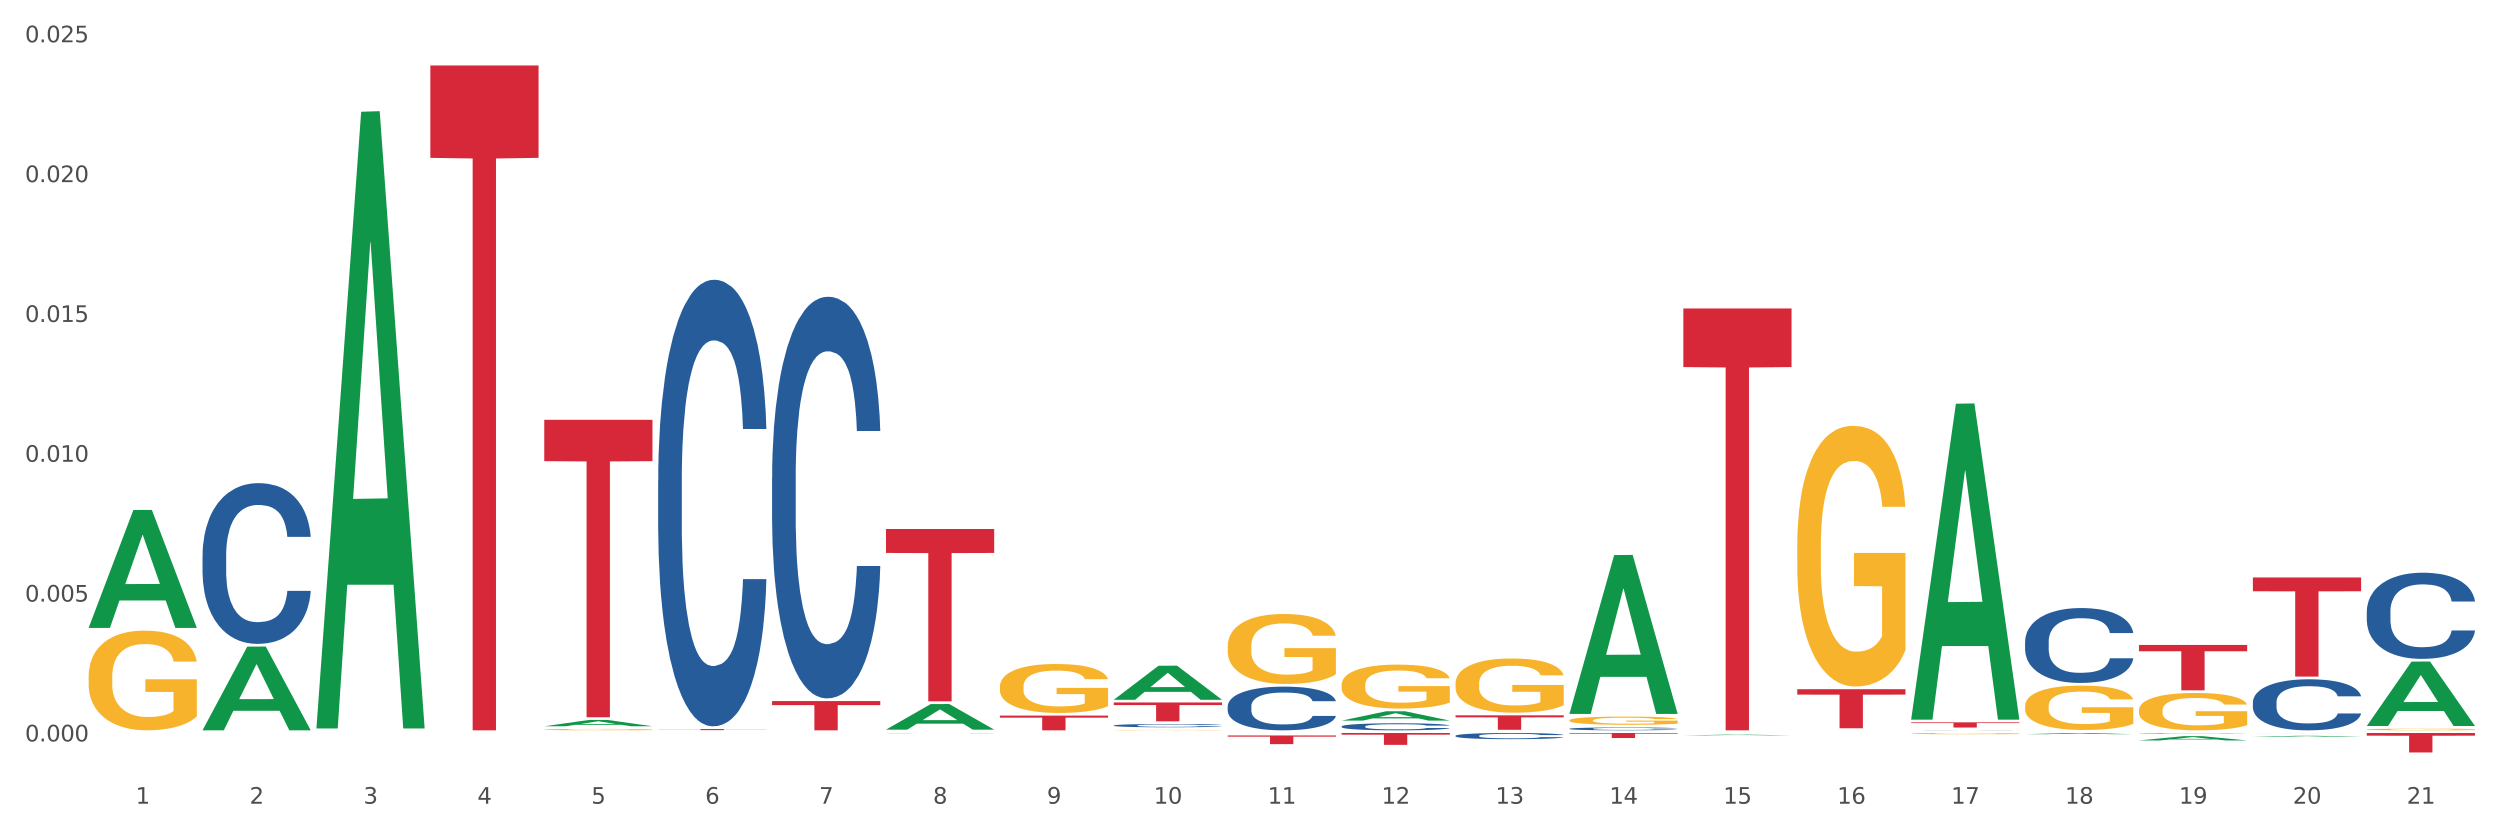 <?xml version="1.0" encoding="utf-8" standalone="no"?>
<!DOCTYPE svg PUBLIC "-//W3C//DTD SVG 1.1//EN"
  "http://www.w3.org/Graphics/SVG/1.1/DTD/svg11.dtd">
<svg xmlns:xlink="http://www.w3.org/1999/xlink" width="1080pt" height="360pt" viewBox="0 0 1080 360" xmlns="http://www.w3.org/2000/svg" version="1.1">
 <rect x="0" y="0" width="1080" height="360" fill="#333333" stroke="none"/>
 <defs>
  <style type="text/css">*{stroke-linejoin: round; stroke-linecap: butt}</style>
 </defs>
 <g id="figure_1">
  <g id="patch_1">
   <path d="M 0 360 
L 1080 360 
L 1080 0 
L 0 0 
z
" style="fill: #ffffff; stroke: #ffffff; stroke-linejoin: miter"/>
  </g>
  <g id="axes_1">
   <g id="matplotlib.axis_1">
    <g id="xtick_1">
     <g id="text_1">
      <!-- 1 -->
      <g style="fill: #4d4d4d" transform="translate(58.603 347.204) scale(0.096 -0.096)">
       <defs>
        <path id="DejaVuSans-31" d="M 794 531 
L 1825 531 
L 1825 4091 
L 703 3866 
L 703 4441 
L 1819 4666 
L 2450 4666 
L 2450 531 
L 3481 531 
L 3481 0 
L 794 0 
L 794 531 
z
" transform="scale(0.016)"/>
       </defs>
       <use xlink:href="#DejaVuSans-31"/>
      </g>
     </g>
    </g>
    <g id="xtick_2">
     <g id="text_2">
      <!-- 2 -->
      <g style="fill: #4d4d4d" transform="translate(107.811 347.204) scale(0.096 -0.096)">
       <defs>
        <path id="DejaVuSans-32" d="M 1228 531 
L 3431 531 
L 3431 0 
L 469 0 
L 469 531 
Q 828 903 1448 1529 
Q 2069 2156 2228 2338 
Q 2531 2678 2651 2914 
Q 2772 3150 2772 3378 
Q 2772 3750 2511 3984 
Q 2250 4219 1831 4219 
Q 1534 4219 1204 4116 
Q 875 4013 500 3803 
L 500 4441 
Q 881 4594 1212 4672 
Q 1544 4750 1819 4750 
Q 2544 4750 2975 4387 
Q 3406 4025 3406 3419 
Q 3406 3131 3298 2873 
Q 3191 2616 2906 2266 
Q 2828 2175 2409 1742 
Q 1991 1309 1228 531 
z
" transform="scale(0.016)"/>
       </defs>
       <use xlink:href="#DejaVuSans-32"/>
      </g>
     </g>
    </g>
    <g id="xtick_3">
     <g id="text_3">
      <!-- 3 -->
      <g style="fill: #4d4d4d" transform="translate(157.02 347.204) scale(0.096 -0.096)">
       <defs>
        <path id="DejaVuSans-33" d="M 2597 2516 
Q 3050 2419 3304 2112 
Q 3559 1806 3559 1356 
Q 3559 666 3084 287 
Q 2609 -91 1734 -91 
Q 1441 -91 1130 -33 
Q 819 25 488 141 
L 488 750 
Q 750 597 1062 519 
Q 1375 441 1716 441 
Q 2309 441 2620 675 
Q 2931 909 2931 1356 
Q 2931 1769 2642 2001 
Q 2353 2234 1838 2234 
L 1294 2234 
L 1294 2753 
L 1863 2753 
Q 2328 2753 2575 2939 
Q 2822 3125 2822 3475 
Q 2822 3834 2567 4026 
Q 2313 4219 1838 4219 
Q 1578 4219 1281 4162 
Q 984 4106 628 3988 
L 628 4550 
Q 988 4650 1302 4700 
Q 1616 4750 1894 4750 
Q 2613 4750 3031 4423 
Q 3450 4097 3450 3541 
Q 3450 3153 3228 2886 
Q 3006 2619 2597 2516 
z
" transform="scale(0.016)"/>
       </defs>
       <use xlink:href="#DejaVuSans-33"/>
      </g>
     </g>
    </g>
    <g id="xtick_4">
     <g id="text_4">
      <!-- 4 -->
      <g style="fill: #4d4d4d" transform="translate(206.228 347.204) scale(0.096 -0.096)">
       <defs>
        <path id="DejaVuSans-34" d="M 2419 4116 
L 825 1625 
L 2419 1625 
L 2419 4116 
z
M 2253 4666 
L 3047 4666 
L 3047 1625 
L 3713 1625 
L 3713 1100 
L 3047 1100 
L 3047 0 
L 2419 0 
L 2419 1100 
L 313 1100 
L 313 1709 
L 2253 4666 
z
" transform="scale(0.016)"/>
       </defs>
       <use xlink:href="#DejaVuSans-34"/>
      </g>
     </g>
    </g>
    <g id="xtick_5">
     <g id="text_5">
      <!-- 5 -->
      <g style="fill: #4d4d4d" transform="translate(255.437 347.204) scale(0.096 -0.096)">
       <defs>
        <path id="DejaVuSans-35" d="M 691 4666 
L 3169 4666 
L 3169 4134 
L 1269 4134 
L 1269 2991 
Q 1406 3038 1543 3061 
Q 1681 3084 1819 3084 
Q 2600 3084 3056 2656 
Q 3513 2228 3513 1497 
Q 3513 744 3044 326 
Q 2575 -91 1722 -91 
Q 1428 -91 1123 -41 
Q 819 9 494 109 
L 494 744 
Q 775 591 1075 516 
Q 1375 441 1709 441 
Q 2250 441 2565 725 
Q 2881 1009 2881 1497 
Q 2881 1984 2565 2268 
Q 2250 2553 1709 2553 
Q 1456 2553 1204 2497 
Q 953 2441 691 2322 
L 691 4666 
z
" transform="scale(0.016)"/>
       </defs>
       <use xlink:href="#DejaVuSans-35"/>
      </g>
     </g>
    </g>
    <g id="xtick_6">
     <g id="text_6">
      <!-- 6 -->
      <g style="fill: #4d4d4d" transform="translate(304.645 347.204) scale(0.096 -0.096)">
       <defs>
        <path id="DejaVuSans-36" d="M 2113 2584 
Q 1688 2584 1439 2293 
Q 1191 2003 1191 1497 
Q 1191 994 1439 701 
Q 1688 409 2113 409 
Q 2538 409 2786 701 
Q 3034 994 3034 1497 
Q 3034 2003 2786 2293 
Q 2538 2584 2113 2584 
z
M 3366 4563 
L 3366 3988 
Q 3128 4100 2886 4159 
Q 2644 4219 2406 4219 
Q 1781 4219 1451 3797 
Q 1122 3375 1075 2522 
Q 1259 2794 1537 2939 
Q 1816 3084 2150 3084 
Q 2853 3084 3261 2657 
Q 3669 2231 3669 1497 
Q 3669 778 3244 343 
Q 2819 -91 2113 -91 
Q 1303 -91 875 529 
Q 447 1150 447 2328 
Q 447 3434 972 4092 
Q 1497 4750 2381 4750 
Q 2619 4750 2861 4703 
Q 3103 4656 3366 4563 
z
" transform="scale(0.016)"/>
       </defs>
       <use xlink:href="#DejaVuSans-36"/>
      </g>
     </g>
    </g>
    <g id="xtick_7">
     <g id="text_7">
      <!-- 7 -->
      <g style="fill: #4d4d4d" transform="translate(353.854 347.204) scale(0.096 -0.096)">
       <defs>
        <path id="DejaVuSans-37" d="M 525 4666 
L 3525 4666 
L 3525 4397 
L 1831 0 
L 1172 0 
L 2766 4134 
L 525 4134 
L 525 4666 
z
" transform="scale(0.016)"/>
       </defs>
       <use xlink:href="#DejaVuSans-37"/>
      </g>
     </g>
    </g>
    <g id="xtick_8">
     <g id="text_8">
      <!-- 8 -->
      <g style="fill: #4d4d4d" transform="translate(403.062 347.204) scale(0.096 -0.096)">
       <defs>
        <path id="DejaVuSans-38" d="M 2034 2216 
Q 1584 2216 1326 1975 
Q 1069 1734 1069 1313 
Q 1069 891 1326 650 
Q 1584 409 2034 409 
Q 2484 409 2743 651 
Q 3003 894 3003 1313 
Q 3003 1734 2745 1975 
Q 2488 2216 2034 2216 
z
M 1403 2484 
Q 997 2584 770 2862 
Q 544 3141 544 3541 
Q 544 4100 942 4425 
Q 1341 4750 2034 4750 
Q 2731 4750 3128 4425 
Q 3525 4100 3525 3541 
Q 3525 3141 3298 2862 
Q 3072 2584 2669 2484 
Q 3125 2378 3379 2068 
Q 3634 1759 3634 1313 
Q 3634 634 3220 271 
Q 2806 -91 2034 -91 
Q 1263 -91 848 271 
Q 434 634 434 1313 
Q 434 1759 690 2068 
Q 947 2378 1403 2484 
z
M 1172 3481 
Q 1172 3119 1398 2916 
Q 1625 2713 2034 2713 
Q 2441 2713 2670 2916 
Q 2900 3119 2900 3481 
Q 2900 3844 2670 4047 
Q 2441 4250 2034 4250 
Q 1625 4250 1398 4047 
Q 1172 3844 1172 3481 
z
" transform="scale(0.016)"/>
       </defs>
       <use xlink:href="#DejaVuSans-38"/>
      </g>
     </g>
    </g>
    <g id="xtick_9">
     <g id="text_9">
      <!-- 9 -->
      <g style="fill: #4d4d4d" transform="translate(452.271 347.204) scale(0.096 -0.096)">
       <defs>
        <path id="DejaVuSans-39" d="M 703 97 
L 703 672 
Q 941 559 1184 500 
Q 1428 441 1663 441 
Q 2288 441 2617 861 
Q 2947 1281 2994 2138 
Q 2813 1869 2534 1725 
Q 2256 1581 1919 1581 
Q 1219 1581 811 2004 
Q 403 2428 403 3163 
Q 403 3881 828 4315 
Q 1253 4750 1959 4750 
Q 2769 4750 3195 4129 
Q 3622 3509 3622 2328 
Q 3622 1225 3098 567 
Q 2575 -91 1691 -91 
Q 1453 -91 1209 -44 
Q 966 3 703 97 
z
M 1959 2075 
Q 2384 2075 2632 2365 
Q 2881 2656 2881 3163 
Q 2881 3666 2632 3958 
Q 2384 4250 1959 4250 
Q 1534 4250 1286 3958 
Q 1038 3666 1038 3163 
Q 1038 2656 1286 2365 
Q 1534 2075 1959 2075 
z
" transform="scale(0.016)"/>
       </defs>
       <use xlink:href="#DejaVuSans-39"/>
      </g>
     </g>
    </g>
    <g id="xtick_10">
     <g id="text_10">
      <!-- 10 -->
      <g style="fill: #4d4d4d" transform="translate(498.425 347.204) scale(0.096 -0.096)">
       <defs>
        <path id="DejaVuSans-30" d="M 2034 4250 
Q 1547 4250 1301 3770 
Q 1056 3291 1056 2328 
Q 1056 1369 1301 889 
Q 1547 409 2034 409 
Q 2525 409 2770 889 
Q 3016 1369 3016 2328 
Q 3016 3291 2770 3770 
Q 2525 4250 2034 4250 
z
M 2034 4750 
Q 2819 4750 3233 4129 
Q 3647 3509 3647 2328 
Q 3647 1150 3233 529 
Q 2819 -91 2034 -91 
Q 1250 -91 836 529 
Q 422 1150 422 2328 
Q 422 3509 836 4129 
Q 1250 4750 2034 4750 
z
" transform="scale(0.016)"/>
       </defs>
       <use xlink:href="#DejaVuSans-31"/>
       <use xlink:href="#DejaVuSans-30" transform="translate(63.623 0)"/>
      </g>
     </g>
    </g>
    <g id="xtick_11">
     <g id="text_11">
      <!-- 11 -->
      <g style="fill: #4d4d4d" transform="translate(547.634 347.204) scale(0.096 -0.096)">
       <use xlink:href="#DejaVuSans-31"/>
       <use xlink:href="#DejaVuSans-31" transform="translate(63.623 0)"/>
      </g>
     </g>
    </g>
    <g id="xtick_12">
     <g id="text_12">
      <!-- 12 -->
      <g style="fill: #4d4d4d" transform="translate(596.842 347.204) scale(0.096 -0.096)">
       <use xlink:href="#DejaVuSans-31"/>
       <use xlink:href="#DejaVuSans-32" transform="translate(63.623 0)"/>
      </g>
     </g>
    </g>
    <g id="xtick_13">
     <g id="text_13">
      <!-- 13 -->
      <g style="fill: #4d4d4d" transform="translate(646.05 347.204) scale(0.096 -0.096)">
       <use xlink:href="#DejaVuSans-31"/>
       <use xlink:href="#DejaVuSans-33" transform="translate(63.623 0)"/>
      </g>
     </g>
    </g>
    <g id="xtick_14">
     <g id="text_14">
      <!-- 14 -->
      <g style="fill: #4d4d4d" transform="translate(695.259 347.204) scale(0.096 -0.096)">
       <use xlink:href="#DejaVuSans-31"/>
       <use xlink:href="#DejaVuSans-34" transform="translate(63.623 0)"/>
      </g>
     </g>
    </g>
    <g id="xtick_15">
     <g id="text_15">
      <!-- 15 -->
      <g style="fill: #4d4d4d" transform="translate(744.467 347.204) scale(0.096 -0.096)">
       <use xlink:href="#DejaVuSans-31"/>
       <use xlink:href="#DejaVuSans-35" transform="translate(63.623 0)"/>
      </g>
     </g>
    </g>
    <g id="xtick_16">
     <g id="text_16">
      <!-- 16 -->
      <g style="fill: #4d4d4d" transform="translate(793.676 347.204) scale(0.096 -0.096)">
       <use xlink:href="#DejaVuSans-31"/>
       <use xlink:href="#DejaVuSans-36" transform="translate(63.623 0)"/>
      </g>
     </g>
    </g>
    <g id="xtick_17">
     <g id="text_17">
      <!-- 17 -->
      <g style="fill: #4d4d4d" transform="translate(842.884 347.204) scale(0.096 -0.096)">
       <use xlink:href="#DejaVuSans-31"/>
       <use xlink:href="#DejaVuSans-37" transform="translate(63.623 0)"/>
      </g>
     </g>
    </g>
    <g id="xtick_18">
     <g id="text_18">
      <!-- 18 -->
      <g style="fill: #4d4d4d" transform="translate(892.093 347.204) scale(0.096 -0.096)">
       <use xlink:href="#DejaVuSans-31"/>
       <use xlink:href="#DejaVuSans-38" transform="translate(63.623 0)"/>
      </g>
     </g>
    </g>
    <g id="xtick_19">
     <g id="text_19">
      <!-- 19 -->
      <g style="fill: #4d4d4d" transform="translate(941.301 347.204) scale(0.096 -0.096)">
       <use xlink:href="#DejaVuSans-31"/>
       <use xlink:href="#DejaVuSans-39" transform="translate(63.623 0)"/>
      </g>
     </g>
    </g>
    <g id="xtick_20">
     <g id="text_20">
      <!-- 20 -->
      <g style="fill: #4d4d4d" transform="translate(990.51 347.204) scale(0.096 -0.096)">
       <use xlink:href="#DejaVuSans-32"/>
       <use xlink:href="#DejaVuSans-30" transform="translate(63.623 0)"/>
      </g>
     </g>
    </g>
    <g id="xtick_21">
     <g id="text_21">
      <!-- 21 -->
      <g style="fill: #4d4d4d" transform="translate(1039.718 347.204) scale(0.096 -0.096)">
       <use xlink:href="#DejaVuSans-32"/>
       <use xlink:href="#DejaVuSans-31" transform="translate(63.623 0)"/>
      </g>
     </g>
    </g>
    <g id="xtick_22"/>
    <g id="xtick_23"/>
    <g id="xtick_24"/>
    <g id="xtick_25"/>
    <g id="xtick_26"/>
    <g id="xtick_27"/>
    <g id="xtick_28"/>
    <g id="xtick_29"/>
    <g id="xtick_30"/>
    <g id="xtick_31"/>
    <g id="xtick_32"/>
    <g id="xtick_33"/>
    <g id="xtick_34"/>
    <g id="xtick_35"/>
    <g id="xtick_36"/>
    <g id="xtick_37"/>
    <g id="xtick_38"/>
    <g id="xtick_39"/>
    <g id="xtick_40"/>
    <g id="xtick_41"/>
   </g>
   <g id="matplotlib.axis_2">
    <g id="ytick_1">
     <g id="text_22">
      <!-- 0.000 -->
      <g style="fill: #4d4d4d" transform="translate(10.8 320.296) scale(0.096 -0.096)">
       <defs>
        <path id="DejaVuSans-2e" d="M 684 794 
L 1344 794 
L 1344 0 
L 684 0 
L 684 794 
z
" transform="scale(0.016)"/>
       </defs>
       <use xlink:href="#DejaVuSans-30"/>
       <use xlink:href="#DejaVuSans-2e" transform="translate(63.623 0)"/>
       <use xlink:href="#DejaVuSans-30" transform="translate(95.41 0)"/>
       <use xlink:href="#DejaVuSans-30" transform="translate(159.033 0)"/>
       <use xlink:href="#DejaVuSans-30" transform="translate(222.656 0)"/>
      </g>
     </g>
    </g>
    <g id="ytick_2">
     <g id="text_23">
      <!-- 0.005 -->
      <g style="fill: #4d4d4d" transform="translate(10.8 259.892) scale(0.096 -0.096)">
       <use xlink:href="#DejaVuSans-30"/>
       <use xlink:href="#DejaVuSans-2e" transform="translate(63.623 0)"/>
       <use xlink:href="#DejaVuSans-30" transform="translate(95.41 0)"/>
       <use xlink:href="#DejaVuSans-30" transform="translate(159.033 0)"/>
       <use xlink:href="#DejaVuSans-35" transform="translate(222.656 0)"/>
      </g>
     </g>
    </g>
    <g id="ytick_3">
     <g id="text_24">
      <!-- 0.010 -->
      <g style="fill: #4d4d4d" transform="translate(10.8 199.487) scale(0.096 -0.096)">
       <use xlink:href="#DejaVuSans-30"/>
       <use xlink:href="#DejaVuSans-2e" transform="translate(63.623 0)"/>
       <use xlink:href="#DejaVuSans-30" transform="translate(95.41 0)"/>
       <use xlink:href="#DejaVuSans-31" transform="translate(159.033 0)"/>
       <use xlink:href="#DejaVuSans-30" transform="translate(222.656 0)"/>
      </g>
     </g>
    </g>
    <g id="ytick_4">
     <g id="text_25">
      <!-- 0.015 -->
      <g style="fill: #4d4d4d" transform="translate(10.8 139.083) scale(0.096 -0.096)">
       <use xlink:href="#DejaVuSans-30"/>
       <use xlink:href="#DejaVuSans-2e" transform="translate(63.623 0)"/>
       <use xlink:href="#DejaVuSans-30" transform="translate(95.41 0)"/>
       <use xlink:href="#DejaVuSans-31" transform="translate(159.033 0)"/>
       <use xlink:href="#DejaVuSans-35" transform="translate(222.656 0)"/>
      </g>
     </g>
    </g>
    <g id="ytick_5">
     <g id="text_26">
      <!-- 0.020 -->
      <g style="fill: #4d4d4d" transform="translate(10.8 78.678) scale(0.096 -0.096)">
       <use xlink:href="#DejaVuSans-30"/>
       <use xlink:href="#DejaVuSans-2e" transform="translate(63.623 0)"/>
       <use xlink:href="#DejaVuSans-30" transform="translate(95.41 0)"/>
       <use xlink:href="#DejaVuSans-32" transform="translate(159.033 0)"/>
       <use xlink:href="#DejaVuSans-30" transform="translate(222.656 0)"/>
      </g>
     </g>
    </g>
    <g id="ytick_6">
     <g id="text_27">
      <!-- 0.025 -->
      <g style="fill: #4d4d4d" transform="translate(10.8 18.273) scale(0.096 -0.096)">
       <use xlink:href="#DejaVuSans-30"/>
       <use xlink:href="#DejaVuSans-2e" transform="translate(63.623 0)"/>
       <use xlink:href="#DejaVuSans-30" transform="translate(95.41 0)"/>
       <use xlink:href="#DejaVuSans-32" transform="translate(159.033 0)"/>
       <use xlink:href="#DejaVuSans-35" transform="translate(222.656 0)"/>
      </g>
     </g>
    </g>
    <g id="ytick_7"/>
    <g id="ytick_8"/>
    <g id="ytick_9"/>
    <g id="ytick_10"/>
    <g id="ytick_11"/>
   </g>
   <g id="PolyCollection_1">
    <path d="M 38.283 271.185 
L 38.331 271.137 
L 57.609 220.323 
L 65.609 220.275 
L 85.031 271.281 
L 75.778 271.281 
L 71.585 259.404 
L 51.681 259.404 
L 51.536 259.595 
L 47.488 271.281 
L 38.283 271.281 
L 38.283 271.185 
L 54.187 252.316 
L 69.079 252.268 
L 61.705 231.147 
L 61.609 231.051 
L 61.512 231.195 
L 54.139 252.268 
L 54.187 252.316 
L 38.283 271.185 
z
" clip-path="url(#p0fdf8f8ffa)" style="fill: #109648"/>
    <path d="M 727.201 133.248 
L 773.949 133.248 
L 773.949 158.574 
L 755.56 158.745 
L 755.56 315.496 
L 745.48 315.496 
L 745.48 158.745 
L 727.201 158.574 
L 727.201 133.419 
L 727.201 133.248 
z
" clip-path="url(#p0fdf8f8ffa)" style="fill: #d62839"/>
    <path d="M 776.41 297.731 
L 823.158 297.731 
L 823.158 300.077 
L 804.769 300.093 
L 804.769 314.608 
L 794.688 314.608 
L 794.688 300.093 
L 776.41 300.077 
L 776.41 297.747 
L 776.41 297.731 
z
" clip-path="url(#p0fdf8f8ffa)" style="fill: #d62839"/>
    <path d="M 825.618 312.058 
L 872.366 312.058 
L 872.366 312.37 
L 853.977 312.372 
L 853.977 314.3 
L 843.896 314.3 
L 843.896 312.372 
L 825.618 312.37 
L 825.618 312.06 
L 825.618 312.058 
z
" clip-path="url(#p0fdf8f8ffa)" style="fill: #d62839"/>
    <path d="M 1022.452 264.132 
L 1022.507 264.098 
L 1022.507 263.146 
L 1022.673 261.854 
L 1023.281 259.475 
L 1024.054 257.673 
L 1025.381 255.566 
L 1026.099 254.682 
L 1027.038 253.696 
L 1028.972 252.099 
L 1031.183 250.739 
L 1032.73 249.991 
L 1033.89 249.515 
L 1036.487 248.665 
L 1037.979 248.292 
L 1039.527 247.986 
L 1040.853 247.782 
L 1043.063 247.544 
L 1044.831 247.442 
L 1046.876 247.408 
L 1048.589 247.442 
L 1050.854 247.578 
L 1054.17 247.986 
L 1055.441 248.224 
L 1057.154 248.631 
L 1058.922 249.175 
L 1060.359 249.719 
L 1062.016 250.501 
L 1063.729 251.521 
L 1065.387 252.812 
L 1066.548 254.002 
L 1067.487 255.26 
L 1068.316 256.79 
L 1068.924 258.455 
L 1069.2 259.849 
L 1059.088 259.849 
L 1058.812 258.591 
L 1058.259 257.231 
L 1057.706 256.314 
L 1057.099 255.566 
L 1056.159 254.716 
L 1055.33 254.172 
L 1053.949 253.526 
L 1052.678 253.118 
L 1051.628 252.88 
L 1050.357 252.677 
L 1047.649 252.473 
L 1045.715 252.473 
L 1044.5 252.541 
L 1043.008 252.71 
L 1041.737 252.948 
L 1040.245 253.356 
L 1039.085 253.798 
L 1037.924 254.376 
L 1037.261 254.784 
L 1036.266 255.532 
L 1035.603 256.144 
L 1034.719 257.197 
L 1034.222 257.945 
L 1033.338 259.883 
L 1032.951 261.311 
L 1032.785 262.296 
L 1032.675 263.384 
L 1032.675 268.687 
L 1033.006 271.066 
L 1033.282 272.086 
L 1033.725 273.242 
L 1034.553 274.737 
L 1035.769 276.199 
L 1037.04 277.253 
L 1038.09 277.899 
L 1039.085 278.375 
L 1040.079 278.748 
L 1041.295 279.088 
L 1042.289 279.292 
L 1043.781 279.496 
L 1045.55 279.598 
L 1046.931 279.598 
L 1049.749 279.428 
L 1051.02 279.258 
L 1052.236 279.02 
L 1053.562 278.646 
L 1054.612 278.239 
L 1055.22 277.933 
L 1056.214 277.287 
L 1056.988 276.607 
L 1057.651 275.825 
L 1058.093 275.145 
L 1058.591 274.126 
L 1058.977 272.97 
L 1059.088 272.358 
L 1069.2 272.358 
L 1068.979 273.582 
L 1068.592 274.771 
L 1067.819 276.369 
L 1067.211 277.287 
L 1066.271 278.409 
L 1065.277 279.36 
L 1063.895 280.414 
L 1062.624 281.196 
L 1061.298 281.876 
L 1059.861 282.488 
L 1057.264 283.337 
L 1056.325 283.575 
L 1054.336 283.983 
L 1052.788 284.221 
L 1050.523 284.459 
L 1048.202 284.595 
L 1045.771 284.629 
L 1043.616 284.561 
L 1041.24 284.357 
L 1039.748 284.153 
L 1038.09 283.847 
L 1036.156 283.371 
L 1034.332 282.794 
L 1032.619 282.114 
L 1031.017 281.332 
L 1029.525 280.448 
L 1027.591 278.986 
L 1026.154 277.559 
L 1025.104 276.233 
L 1024.386 275.111 
L 1023.668 273.684 
L 1023.281 272.698 
L 1022.673 270.318 
L 1022.452 268.109 
L 1022.452 264.132 
z
" clip-path="url(#p0fdf8f8ffa)" style="fill: #255c99"/>
    <path d="M 973.244 303.355 
L 973.299 303.335 
L 973.299 302.772 
L 973.465 302.006 
L 974.072 300.597 
L 974.846 299.53 
L 976.172 298.282 
L 976.891 297.758 
L 977.83 297.175 
L 979.764 296.228 
L 981.974 295.423 
L 983.521 294.98 
L 984.682 294.698 
L 987.279 294.195 
L 988.771 293.973 
L 990.318 293.792 
L 991.644 293.671 
L 993.855 293.53 
L 995.623 293.47 
L 997.667 293.45 
L 999.38 293.47 
L 1001.646 293.551 
L 1004.961 293.792 
L 1006.232 293.933 
L 1007.945 294.175 
L 1009.714 294.497 
L 1011.15 294.819 
L 1012.808 295.282 
L 1014.521 295.886 
L 1016.179 296.651 
L 1017.339 297.356 
L 1018.279 298.101 
L 1019.107 299.007 
L 1019.715 299.993 
L 1019.992 300.819 
L 1009.879 300.819 
L 1009.603 300.074 
L 1009.051 299.268 
L 1008.498 298.725 
L 1007.89 298.282 
L 1006.951 297.779 
L 1006.122 297.456 
L 1004.74 297.074 
L 1003.469 296.832 
L 1002.42 296.691 
L 1001.149 296.571 
L 998.441 296.45 
L 996.507 296.45 
L 995.291 296.49 
L 993.799 296.591 
L 992.528 296.732 
L 991.037 296.973 
L 989.876 297.235 
L 988.716 297.577 
L 988.053 297.819 
L 987.058 298.262 
L 986.395 298.624 
L 985.511 299.248 
L 985.013 299.691 
L 984.129 300.839 
L 983.742 301.684 
L 983.577 302.268 
L 983.466 302.912 
L 983.466 306.053 
L 983.798 307.463 
L 984.074 308.067 
L 984.516 308.751 
L 985.345 309.637 
L 986.561 310.503 
L 987.832 311.127 
L 988.881 311.509 
L 989.876 311.791 
L 990.871 312.013 
L 992.086 312.214 
L 993.081 312.335 
L 994.573 312.456 
L 996.341 312.516 
L 997.723 312.516 
L 1000.541 312.415 
L 1001.812 312.315 
L 1003.027 312.174 
L 1004.354 311.952 
L 1005.404 311.711 
L 1006.011 311.53 
L 1007.006 311.147 
L 1007.78 310.744 
L 1008.443 310.281 
L 1008.885 309.879 
L 1009.382 309.275 
L 1009.769 308.59 
L 1009.879 308.228 
L 1019.992 308.228 
L 1019.771 308.952 
L 1019.384 309.657 
L 1018.61 310.603 
L 1018.002 311.147 
L 1017.063 311.811 
L 1016.068 312.375 
L 1014.687 312.999 
L 1013.416 313.462 
L 1012.09 313.865 
L 1010.653 314.227 
L 1008.056 314.731 
L 1007.117 314.872 
L 1005.127 315.113 
L 1003.58 315.254 
L 1001.314 315.395 
L 998.994 315.476 
L 996.562 315.496 
L 994.407 315.455 
L 992.031 315.335 
L 990.539 315.214 
L 988.881 315.033 
L 986.947 314.751 
L 985.124 314.409 
L 983.411 314.006 
L 981.808 313.543 
L 980.317 313.019 
L 978.382 312.154 
L 976.946 311.308 
L 975.896 310.523 
L 975.178 309.858 
L 974.459 309.013 
L 974.072 308.429 
L 973.465 307.02 
L 973.244 305.711 
L 973.244 303.355 
z
" clip-path="url(#p0fdf8f8ffa)" style="fill: #255c99"/>
    <path d="M 924.035 316.747 
L 924.09 316.747 
L 924.09 316.741 
L 924.256 316.734 
L 924.864 316.72 
L 925.638 316.709 
L 926.964 316.697 
L 927.682 316.692 
L 928.621 316.686 
L 930.555 316.677 
L 932.766 316.669 
L 934.313 316.664 
L 935.473 316.662 
L 938.071 316.657 
L 939.562 316.654 
L 941.11 316.653 
L 942.436 316.651 
L 944.646 316.65 
L 946.414 316.649 
L 948.459 316.649 
L 950.172 316.649 
L 952.438 316.65 
L 955.753 316.653 
L 957.024 316.654 
L 958.737 316.656 
L 960.505 316.66 
L 961.942 316.663 
L 963.6 316.667 
L 965.313 316.673 
L 966.97 316.681 
L 968.131 316.688 
L 969.07 316.695 
L 969.899 316.704 
L 970.507 316.714 
L 970.783 316.722 
L 960.671 316.722 
L 960.395 316.715 
L 959.842 316.707 
L 959.289 316.701 
L 958.682 316.697 
L 957.742 316.692 
L 956.913 316.689 
L 955.532 316.685 
L 954.261 316.683 
L 953.211 316.681 
L 951.94 316.68 
L 949.233 316.679 
L 947.299 316.679 
L 946.083 316.679 
L 944.591 316.68 
L 943.32 316.682 
L 941.828 316.684 
L 940.668 316.687 
L 939.507 316.69 
L 938.844 316.692 
L 937.85 316.697 
L 937.186 316.7 
L 936.302 316.706 
L 935.805 316.711 
L 934.921 316.722 
L 934.534 316.731 
L 934.368 316.736 
L 934.258 316.743 
L 934.258 316.774 
L 934.589 316.788 
L 934.866 316.794 
L 935.308 316.8 
L 936.137 316.809 
L 937.352 316.818 
L 938.623 316.824 
L 939.673 316.828 
L 940.668 316.83 
L 941.662 316.833 
L 942.878 316.835 
L 943.873 316.836 
L 945.365 316.837 
L 947.133 316.837 
L 948.514 316.837 
L 951.332 316.836 
L 952.603 316.836 
L 953.819 316.834 
L 955.145 316.832 
L 956.195 316.83 
L 956.803 316.828 
L 957.798 316.824 
L 958.571 316.82 
L 959.234 316.815 
L 959.676 316.811 
L 960.174 316.805 
L 960.56 316.799 
L 960.671 316.795 
L 970.783 316.795 
L 970.562 316.802 
L 970.175 316.809 
L 969.402 316.819 
L 968.794 316.824 
L 967.854 316.831 
L 966.86 316.836 
L 965.478 316.842 
L 964.207 316.847 
L 962.881 316.851 
L 961.445 316.854 
L 958.847 316.859 
L 957.908 316.861 
L 955.919 316.863 
L 954.372 316.865 
L 952.106 316.866 
L 949.785 316.867 
L 947.354 316.867 
L 945.199 316.867 
L 942.823 316.865 
L 941.331 316.864 
L 939.673 316.862 
L 937.739 316.86 
L 935.915 316.856 
L 934.202 316.852 
L 932.6 316.848 
L 931.108 316.842 
L 929.174 316.834 
L 927.737 316.826 
L 926.687 316.818 
L 925.969 316.811 
L 925.251 316.803 
L 924.864 316.797 
L 924.256 316.783 
L 924.035 316.77 
L 924.035 316.747 
z
" clip-path="url(#p0fdf8f8ffa)" style="fill: #255c99"/>
    <path d="M 874.827 277.211 
L 874.882 277.182 
L 874.882 276.355 
L 875.048 275.232 
L 875.655 273.164 
L 876.429 271.598 
L 877.755 269.767 
L 878.474 268.998 
L 879.413 268.142 
L 881.347 266.753 
L 883.557 265.571 
L 885.105 264.921 
L 886.265 264.508 
L 888.862 263.769 
L 890.354 263.444 
L 891.901 263.178 
L 893.227 263.001 
L 895.438 262.794 
L 897.206 262.706 
L 899.251 262.676 
L 900.964 262.706 
L 903.229 262.824 
L 906.545 263.178 
L 907.815 263.385 
L 909.528 263.74 
L 911.297 264.212 
L 912.733 264.685 
L 914.391 265.365 
L 916.104 266.251 
L 917.762 267.374 
L 918.922 268.408 
L 919.862 269.501 
L 920.691 270.83 
L 921.298 272.278 
L 921.575 273.489 
L 911.462 273.489 
L 911.186 272.396 
L 910.634 271.214 
L 910.081 270.416 
L 909.473 269.767 
L 908.534 269.028 
L 907.705 268.555 
L 906.324 267.994 
L 905.053 267.639 
L 904.003 267.433 
L 902.732 267.255 
L 900.024 267.078 
L 898.09 267.078 
L 896.874 267.137 
L 895.382 267.285 
L 894.112 267.492 
L 892.62 267.846 
L 891.459 268.23 
L 890.299 268.732 
L 889.636 269.087 
L 888.641 269.737 
L 887.978 270.269 
L 887.094 271.185 
L 886.597 271.835 
L 885.712 273.519 
L 885.326 274.759 
L 885.16 275.616 
L 885.049 276.561 
L 885.049 281.17 
L 885.381 283.238 
L 885.657 284.125 
L 886.099 285.129 
L 886.928 286.429 
L 888.144 287.699 
L 889.415 288.615 
L 890.465 289.176 
L 891.459 289.59 
L 892.454 289.915 
L 893.67 290.21 
L 894.664 290.388 
L 896.156 290.565 
L 897.924 290.654 
L 899.306 290.654 
L 902.124 290.506 
L 903.395 290.358 
L 904.611 290.151 
L 905.937 289.826 
L 906.987 289.472 
L 907.594 289.206 
L 908.589 288.645 
L 909.363 288.054 
L 910.026 287.374 
L 910.468 286.783 
L 910.965 285.897 
L 911.352 284.893 
L 911.462 284.361 
L 921.575 284.361 
L 921.354 285.424 
L 920.967 286.458 
L 920.193 287.847 
L 919.585 288.645 
L 918.646 289.62 
L 917.651 290.447 
L 916.27 291.363 
L 914.999 292.042 
L 913.673 292.633 
L 912.236 293.165 
L 909.639 293.903 
L 908.7 294.11 
L 906.71 294.465 
L 905.163 294.671 
L 902.898 294.878 
L 900.577 294.996 
L 898.145 295.026 
L 895.99 294.967 
L 893.614 294.79 
L 892.122 294.612 
L 890.465 294.347 
L 888.531 293.933 
L 886.707 293.431 
L 884.994 292.84 
L 883.392 292.16 
L 881.9 291.392 
L 879.966 290.122 
L 878.529 288.881 
L 877.479 287.729 
L 876.761 286.754 
L 876.042 285.513 
L 875.655 284.656 
L 875.048 282.588 
L 874.827 280.668 
L 874.827 277.211 
z
" clip-path="url(#p0fdf8f8ffa)" style="fill: #255c99"/>
    <path d="M 825.618 315.473 
L 825.673 315.473 
L 825.673 315.471 
L 825.839 315.47 
L 826.447 315.467 
L 827.221 315.465 
L 828.547 315.463 
L 829.265 315.462 
L 830.205 315.461 
L 832.139 315.459 
L 834.349 315.457 
L 835.896 315.457 
L 837.057 315.456 
L 839.654 315.455 
L 841.146 315.455 
L 842.693 315.454 
L 844.019 315.454 
L 846.229 315.454 
L 847.998 315.454 
L 850.042 315.454 
L 851.755 315.454 
L 854.021 315.454 
L 857.336 315.454 
L 858.607 315.455 
L 860.32 315.455 
L 862.088 315.456 
L 863.525 315.456 
L 865.183 315.457 
L 866.896 315.458 
L 868.553 315.46 
L 869.714 315.461 
L 870.653 315.463 
L 871.482 315.464 
L 872.09 315.466 
L 872.366 315.468 
L 862.254 315.468 
L 861.978 315.466 
L 861.425 315.465 
L 860.873 315.464 
L 860.265 315.463 
L 859.325 315.462 
L 858.497 315.461 
L 857.115 315.461 
L 855.844 315.46 
L 854.794 315.46 
L 853.523 315.46 
L 850.816 315.459 
L 848.882 315.459 
L 847.666 315.459 
L 846.174 315.46 
L 844.903 315.46 
L 843.411 315.46 
L 842.251 315.461 
L 841.09 315.462 
L 840.427 315.462 
L 839.433 315.463 
L 838.77 315.464 
L 837.885 315.465 
L 837.388 315.466 
L 836.504 315.468 
L 836.117 315.469 
L 835.951 315.471 
L 835.841 315.472 
L 835.841 315.478 
L 836.172 315.48 
L 836.449 315.482 
L 836.891 315.483 
L 837.72 315.485 
L 838.935 315.486 
L 840.206 315.487 
L 841.256 315.488 
L 842.251 315.489 
L 843.245 315.489 
L 844.461 315.489 
L 845.456 315.49 
L 846.948 315.49 
L 848.716 315.49 
L 850.097 315.49 
L 852.915 315.49 
L 854.186 315.49 
L 855.402 315.489 
L 856.728 315.489 
L 857.778 315.489 
L 858.386 315.488 
L 859.381 315.487 
L 860.154 315.487 
L 860.817 315.486 
L 861.259 315.485 
L 861.757 315.484 
L 862.144 315.483 
L 862.254 315.482 
L 872.366 315.482 
L 872.145 315.483 
L 871.758 315.485 
L 870.985 315.486 
L 870.377 315.487 
L 869.438 315.489 
L 868.443 315.49 
L 867.061 315.491 
L 865.791 315.492 
L 864.464 315.493 
L 863.028 315.493 
L 860.431 315.494 
L 859.491 315.495 
L 857.502 315.495 
L 855.955 315.495 
L 853.689 315.496 
L 851.368 315.496 
L 848.937 315.496 
L 846.782 315.496 
L 844.406 315.495 
L 842.914 315.495 
L 841.256 315.495 
L 839.322 315.494 
L 837.499 315.494 
L 835.786 315.493 
L 834.183 315.492 
L 832.691 315.491 
L 830.757 315.489 
L 829.32 315.488 
L 828.271 315.486 
L 827.552 315.485 
L 826.834 315.483 
L 826.447 315.482 
L 825.839 315.48 
L 825.618 315.477 
L 825.618 315.473 
z
" clip-path="url(#p0fdf8f8ffa)" style="fill: #255c99"/>
    <path d="M 677.993 314.817 
L 678.048 314.816 
L 678.048 314.785 
L 678.214 314.742 
L 678.822 314.663 
L 679.595 314.604 
L 680.921 314.534 
L 681.64 314.505 
L 682.579 314.472 
L 684.513 314.419 
L 686.724 314.374 
L 688.271 314.349 
L 689.431 314.334 
L 692.028 314.306 
L 693.52 314.293 
L 695.067 314.283 
L 696.394 314.276 
L 698.604 314.268 
L 700.372 314.265 
L 702.417 314.264 
L 704.13 314.265 
L 706.395 314.27 
L 709.711 314.283 
L 710.982 314.291 
L 712.695 314.304 
L 714.463 314.322 
L 715.9 314.34 
L 717.557 314.366 
L 719.27 314.4 
L 720.928 314.443 
L 722.088 314.482 
L 723.028 314.524 
L 723.857 314.574 
L 724.465 314.63 
L 724.741 314.676 
L 714.629 314.676 
L 714.352 314.634 
L 713.8 314.589 
L 713.247 314.559 
L 712.639 314.534 
L 711.7 314.506 
L 710.871 314.488 
L 709.49 314.466 
L 708.219 314.453 
L 707.169 314.445 
L 705.898 314.438 
L 703.19 314.432 
L 701.256 314.432 
L 700.041 314.434 
L 698.549 314.439 
L 697.278 314.447 
L 695.786 314.461 
L 694.625 314.475 
L 693.465 314.495 
L 692.802 314.508 
L 691.807 314.533 
L 691.144 314.553 
L 690.26 314.588 
L 689.763 314.613 
L 688.879 314.677 
L 688.492 314.724 
L 688.326 314.757 
L 688.216 314.793 
L 688.216 314.968 
L 688.547 315.047 
L 688.823 315.081 
L 689.265 315.119 
L 690.094 315.168 
L 691.31 315.217 
L 692.581 315.252 
L 693.631 315.273 
L 694.625 315.289 
L 695.62 315.301 
L 696.836 315.312 
L 697.83 315.319 
L 699.322 315.326 
L 701.091 315.329 
L 702.472 315.329 
L 705.29 315.324 
L 706.561 315.318 
L 707.777 315.31 
L 709.103 315.298 
L 710.153 315.284 
L 710.761 315.274 
L 711.755 315.253 
L 712.529 315.23 
L 713.192 315.204 
L 713.634 315.182 
L 714.131 315.148 
L 714.518 315.11 
L 714.629 315.09 
L 724.741 315.09 
L 724.52 315.13 
L 724.133 315.17 
L 723.359 315.222 
L 722.752 315.253 
L 721.812 315.29 
L 720.818 315.321 
L 719.436 315.356 
L 718.165 315.382 
L 716.839 315.405 
L 715.402 315.425 
L 712.805 315.453 
L 711.866 315.461 
L 709.877 315.474 
L 708.329 315.482 
L 706.064 315.49 
L 703.743 315.495 
L 701.312 315.496 
L 699.157 315.494 
L 696.78 315.487 
L 695.288 315.48 
L 693.631 315.47 
L 691.697 315.454 
L 689.873 315.435 
L 688.16 315.413 
L 686.558 315.387 
L 685.066 315.357 
L 683.132 315.309 
L 681.695 315.262 
L 680.645 315.218 
L 679.927 315.181 
L 679.209 315.134 
L 678.822 315.101 
L 678.214 315.022 
L 677.993 314.949 
L 677.993 314.817 
z
" clip-path="url(#p0fdf8f8ffa)" style="fill: #255c99"/>
    <path d="M 628.784 317.85 
L 628.84 317.847 
L 628.84 317.779 
L 629.005 317.686 
L 629.613 317.515 
L 630.387 317.386 
L 631.713 317.235 
L 632.431 317.171 
L 633.371 317.101 
L 635.305 316.986 
L 637.515 316.888 
L 639.062 316.835 
L 640.223 316.801 
L 642.82 316.74 
L 644.312 316.713 
L 645.859 316.691 
L 647.185 316.676 
L 649.396 316.659 
L 651.164 316.652 
L 653.208 316.649 
L 654.921 316.652 
L 657.187 316.661 
L 660.502 316.691 
L 661.773 316.708 
L 663.486 316.737 
L 665.254 316.776 
L 666.691 316.815 
L 668.349 316.871 
L 670.062 316.944 
L 671.72 317.037 
L 672.88 317.123 
L 673.819 317.213 
L 674.648 317.323 
L 675.256 317.442 
L 675.532 317.542 
L 665.42 317.542 
L 665.144 317.452 
L 664.591 317.354 
L 664.039 317.289 
L 663.431 317.235 
L 662.492 317.174 
L 661.663 317.135 
L 660.281 317.088 
L 659.01 317.059 
L 657.96 317.042 
L 656.69 317.027 
L 653.982 317.013 
L 652.048 317.013 
L 650.832 317.018 
L 649.34 317.03 
L 648.069 317.047 
L 646.577 317.076 
L 645.417 317.108 
L 644.257 317.149 
L 643.593 317.179 
L 642.599 317.232 
L 641.936 317.276 
L 641.052 317.352 
L 640.554 317.406 
L 639.67 317.545 
L 639.283 317.647 
L 639.118 317.718 
L 639.007 317.796 
L 639.007 318.177 
L 639.339 318.347 
L 639.615 318.421 
L 640.057 318.504 
L 640.886 318.611 
L 642.101 318.716 
L 643.372 318.792 
L 644.422 318.838 
L 645.417 318.872 
L 646.412 318.899 
L 647.627 318.923 
L 648.622 318.938 
L 650.114 318.953 
L 651.882 318.96 
L 653.264 318.96 
L 656.082 318.948 
L 657.353 318.936 
L 658.568 318.918 
L 659.894 318.892 
L 660.944 318.862 
L 661.552 318.84 
L 662.547 318.794 
L 663.32 318.745 
L 663.984 318.689 
L 664.426 318.64 
L 664.923 318.567 
L 665.31 318.484 
L 665.42 318.44 
L 675.532 318.44 
L 675.311 318.528 
L 674.925 318.613 
L 674.151 318.728 
L 673.543 318.794 
L 672.604 318.875 
L 671.609 318.943 
L 670.228 319.019 
L 668.957 319.075 
L 667.631 319.123 
L 666.194 319.167 
L 663.597 319.228 
L 662.657 319.245 
L 660.668 319.275 
L 659.121 319.292 
L 656.855 319.309 
L 654.534 319.319 
L 652.103 319.321 
L 649.948 319.316 
L 647.572 319.302 
L 646.08 319.287 
L 644.422 319.265 
L 642.488 319.231 
L 640.665 319.189 
L 638.952 319.141 
L 637.349 319.084 
L 635.857 319.021 
L 633.923 318.916 
L 632.487 318.814 
L 631.437 318.718 
L 630.718 318.638 
L 630 318.535 
L 629.613 318.465 
L 629.005 318.294 
L 628.784 318.135 
L 628.784 317.85 
z
" clip-path="url(#p0fdf8f8ffa)" style="fill: #255c99"/>
    <path d="M 579.576 313.822 
L 579.631 313.82 
L 579.631 313.742 
L 579.797 313.636 
L 580.405 313.442 
L 581.178 313.295 
L 582.505 313.123 
L 583.223 313.051 
L 584.162 312.97 
L 586.096 312.84 
L 588.307 312.729 
L 589.854 312.668 
L 591.014 312.629 
L 593.611 312.56 
L 595.103 312.529 
L 596.651 312.504 
L 597.977 312.487 
L 600.187 312.468 
L 601.955 312.46 
L 604 312.457 
L 605.713 312.46 
L 607.978 312.471 
L 611.294 312.504 
L 612.565 312.523 
L 614.278 312.557 
L 616.046 312.601 
L 617.483 312.646 
L 619.14 312.709 
L 620.853 312.793 
L 622.511 312.898 
L 623.672 312.995 
L 624.611 313.098 
L 625.44 313.223 
L 626.048 313.359 
L 626.324 313.473 
L 616.212 313.473 
L 615.936 313.37 
L 615.383 313.259 
L 614.83 313.184 
L 614.223 313.123 
L 613.283 313.054 
L 612.454 313.009 
L 611.073 312.956 
L 609.802 312.923 
L 608.752 312.904 
L 607.481 312.887 
L 604.773 312.87 
L 602.839 312.87 
L 601.624 312.876 
L 600.132 312.89 
L 598.861 312.909 
L 597.369 312.943 
L 596.209 312.979 
L 595.048 313.026 
L 594.385 313.059 
L 593.39 313.12 
L 592.727 313.17 
L 591.843 313.256 
L 591.346 313.317 
L 590.462 313.475 
L 590.075 313.592 
L 589.909 313.672 
L 589.799 313.761 
L 589.799 314.194 
L 590.13 314.388 
L 590.406 314.472 
L 590.849 314.566 
L 591.677 314.688 
L 592.893 314.807 
L 594.164 314.894 
L 595.214 314.946 
L 596.209 314.985 
L 597.203 315.016 
L 598.419 315.043 
L 599.413 315.06 
L 600.905 315.077 
L 602.674 315.085 
L 604.055 315.085 
L 606.873 315.071 
L 608.144 315.057 
L 609.36 315.038 
L 610.686 315.007 
L 611.736 314.974 
L 612.344 314.949 
L 613.338 314.896 
L 614.112 314.841 
L 614.775 314.777 
L 615.217 314.721 
L 615.714 314.638 
L 616.101 314.544 
L 616.212 314.494 
L 626.324 314.494 
L 626.103 314.594 
L 625.716 314.691 
L 624.943 314.821 
L 624.335 314.896 
L 623.395 314.988 
L 622.401 315.066 
L 621.019 315.152 
L 619.748 315.215 
L 618.422 315.271 
L 616.985 315.321 
L 614.388 315.39 
L 613.449 315.41 
L 611.46 315.443 
L 609.912 315.462 
L 607.647 315.482 
L 605.326 315.493 
L 602.895 315.496 
L 600.74 315.49 
L 598.364 315.474 
L 596.872 315.457 
L 595.214 315.432 
L 593.28 315.393 
L 591.456 315.346 
L 589.743 315.29 
L 588.141 315.227 
L 586.649 315.154 
L 584.715 315.035 
L 583.278 314.919 
L 582.228 314.81 
L 581.51 314.719 
L 580.792 314.602 
L 580.405 314.522 
L 579.797 314.327 
L 579.576 314.147 
L 579.576 313.822 
z
" clip-path="url(#p0fdf8f8ffa)" style="fill: #255c99"/>
    <path d="M 530.367 305.103 
L 530.423 305.086 
L 530.423 304.604 
L 530.589 303.949 
L 531.196 302.742 
L 531.97 301.829 
L 533.296 300.76 
L 534.014 300.312 
L 534.954 299.812 
L 536.888 299.002 
L 539.098 298.313 
L 540.645 297.934 
L 541.806 297.693 
L 544.403 297.262 
L 545.895 297.072 
L 547.442 296.917 
L 548.768 296.814 
L 550.979 296.693 
L 552.747 296.641 
L 554.791 296.624 
L 556.504 296.641 
L 558.77 296.71 
L 562.085 296.917 
L 563.356 297.038 
L 565.069 297.245 
L 566.838 297.52 
L 568.274 297.796 
L 569.932 298.192 
L 571.645 298.709 
L 573.303 299.364 
L 574.463 299.968 
L 575.403 300.605 
L 576.231 301.381 
L 576.839 302.225 
L 577.116 302.932 
L 567.003 302.932 
L 566.727 302.294 
L 566.174 301.605 
L 565.622 301.139 
L 565.014 300.76 
L 564.075 300.329 
L 563.246 300.054 
L 561.864 299.726 
L 560.593 299.519 
L 559.544 299.399 
L 558.273 299.295 
L 555.565 299.192 
L 553.631 299.192 
L 552.415 299.226 
L 550.923 299.313 
L 549.652 299.433 
L 548.16 299.64 
L 547 299.864 
L 545.84 300.157 
L 545.177 300.364 
L 544.182 300.743 
L 543.519 301.053 
L 542.635 301.588 
L 542.137 301.967 
L 541.253 302.949 
L 540.866 303.673 
L 540.701 304.173 
L 540.59 304.724 
L 540.59 307.413 
L 540.922 308.619 
L 541.198 309.136 
L 541.64 309.722 
L 542.469 310.481 
L 543.685 311.222 
L 544.956 311.756 
L 546.005 312.083 
L 547 312.325 
L 547.995 312.514 
L 549.21 312.687 
L 550.205 312.79 
L 551.697 312.893 
L 553.465 312.945 
L 554.847 312.945 
L 557.665 312.859 
L 558.936 312.773 
L 560.151 312.652 
L 561.478 312.462 
L 562.527 312.256 
L 563.135 312.101 
L 564.13 311.773 
L 564.904 311.428 
L 565.567 311.032 
L 566.009 310.687 
L 566.506 310.17 
L 566.893 309.584 
L 567.003 309.274 
L 577.116 309.274 
L 576.894 309.895 
L 576.508 310.498 
L 575.734 311.308 
L 575.126 311.773 
L 574.187 312.342 
L 573.192 312.824 
L 571.811 313.359 
L 570.54 313.755 
L 569.214 314.1 
L 567.777 314.41 
L 565.18 314.841 
L 564.24 314.961 
L 562.251 315.168 
L 560.704 315.289 
L 558.438 315.41 
L 556.118 315.479 
L 553.686 315.496 
L 551.531 315.461 
L 549.155 315.358 
L 547.663 315.254 
L 546.005 315.099 
L 544.071 314.858 
L 542.248 314.565 
L 540.535 314.22 
L 538.932 313.824 
L 537.44 313.376 
L 535.506 312.635 
L 534.07 311.911 
L 533.02 311.239 
L 532.302 310.67 
L 531.583 309.946 
L 531.196 309.446 
L 530.589 308.24 
L 530.367 307.12 
L 530.367 305.103 
z
" clip-path="url(#p0fdf8f8ffa)" style="fill: #255c99"/>
    <path d="M 481.159 313.405 
L 481.214 313.404 
L 481.214 313.368 
L 481.38 313.319 
L 481.988 313.228 
L 482.762 313.16 
L 484.088 313.08 
L 484.806 313.046 
L 485.745 313.009 
L 487.679 312.948 
L 489.89 312.897 
L 491.437 312.868 
L 492.597 312.85 
L 495.194 312.818 
L 496.686 312.804 
L 498.234 312.792 
L 499.56 312.784 
L 501.77 312.775 
L 503.538 312.771 
L 505.583 312.77 
L 507.296 312.771 
L 509.562 312.777 
L 512.877 312.792 
L 514.148 312.801 
L 515.861 312.817 
L 517.629 312.837 
L 519.066 312.858 
L 520.724 312.888 
L 522.437 312.926 
L 524.094 312.975 
L 525.255 313.021 
L 526.194 313.068 
L 527.023 313.127 
L 527.631 313.19 
L 527.907 313.243 
L 517.795 313.243 
L 517.519 313.195 
L 516.966 313.143 
L 516.413 313.108 
L 515.806 313.08 
L 514.866 313.048 
L 514.037 313.027 
L 512.656 313.003 
L 511.385 312.987 
L 510.335 312.978 
L 509.064 312.97 
L 506.357 312.963 
L 504.423 312.963 
L 503.207 312.965 
L 501.715 312.972 
L 500.444 312.981 
L 498.952 312.996 
L 497.792 313.013 
L 496.631 313.035 
L 495.968 313.05 
L 494.973 313.079 
L 494.31 313.102 
L 493.426 313.142 
L 492.929 313.17 
L 492.045 313.244 
L 491.658 313.298 
L 491.492 313.336 
L 491.382 313.377 
L 491.382 313.578 
L 491.713 313.669 
L 491.99 313.707 
L 492.432 313.751 
L 493.26 313.808 
L 494.476 313.864 
L 495.747 313.904 
L 496.797 313.928 
L 497.792 313.946 
L 498.786 313.96 
L 500.002 313.973 
L 500.997 313.981 
L 502.489 313.989 
L 504.257 313.993 
L 505.638 313.993 
L 508.456 313.986 
L 509.727 313.98 
L 510.943 313.971 
L 512.269 313.957 
L 513.319 313.941 
L 513.927 313.93 
L 514.922 313.905 
L 515.695 313.879 
L 516.358 313.849 
L 516.8 313.824 
L 517.298 313.785 
L 517.684 313.741 
L 517.795 313.718 
L 527.907 313.718 
L 527.686 313.764 
L 527.299 313.809 
L 526.526 313.87 
L 525.918 313.905 
L 524.978 313.948 
L 523.984 313.984 
L 522.602 314.024 
L 521.331 314.053 
L 520.005 314.079 
L 518.569 314.103 
L 515.971 314.135 
L 515.032 314.144 
L 513.043 314.159 
L 511.496 314.168 
L 509.23 314.177 
L 506.909 314.183 
L 504.478 314.184 
L 502.323 314.181 
L 499.947 314.174 
L 498.455 314.166 
L 496.797 314.154 
L 494.863 314.136 
L 493.039 314.114 
L 491.326 314.088 
L 489.724 314.059 
L 488.232 314.025 
L 486.298 313.97 
L 484.861 313.915 
L 483.811 313.865 
L 483.093 313.822 
L 482.375 313.768 
L 481.988 313.731 
L 481.38 313.64 
L 481.159 313.556 
L 481.159 313.405 
z
" clip-path="url(#p0fdf8f8ffa)" style="fill: #255c99"/>
    <path d="M 38.283 292.333 
L 38.338 292.294 
L 38.338 290.878 
L 38.449 289.659 
L 39.001 286.71 
L 39.828 284.271 
L 40.436 282.974 
L 41.043 281.912 
L 41.76 280.85 
L 42.643 279.749 
L 44.244 278.137 
L 45.237 277.311 
L 46.451 276.446 
L 48.659 275.187 
L 50.26 274.479 
L 51.916 273.89 
L 54.62 273.182 
L 56.386 272.867 
L 58.263 272.631 
L 60.526 272.474 
L 62.237 272.435 
L 65.99 272.553 
L 69.191 272.906 
L 70.736 273.182 
L 72.723 273.654 
L 73.772 273.968 
L 75.483 274.597 
L 77.249 275.423 
L 78.463 276.131 
L 80.284 277.468 
L 81.664 278.805 
L 82.934 280.457 
L 83.596 281.597 
L 84.093 282.659 
L 84.534 283.878 
L 84.976 285.805 
L 75.041 285.805 
L 74.655 284.429 
L 74.048 283.131 
L 73.165 281.873 
L 72.392 281.086 
L 71.067 280.103 
L 69.853 279.474 
L 68.584 279.002 
L 67.038 278.609 
L 65.824 278.412 
L 64.113 278.255 
L 60.746 278.294 
L 58.483 278.609 
L 56.938 279.002 
L 55.945 279.356 
L 55.062 279.749 
L 54.068 280.3 
L 52.909 281.125 
L 52.081 281.873 
L 51.253 282.816 
L 50.591 283.76 
L 49.984 284.861 
L 49.487 286.041 
L 49.101 287.26 
L 48.77 288.755 
L 48.494 291.232 
L 48.494 296.62 
L 48.604 297.839 
L 48.88 299.451 
L 49.211 300.67 
L 49.763 302.125 
L 50.26 303.108 
L 51.198 304.524 
L 52.247 305.704 
L 53.075 306.451 
L 53.902 307.08 
L 55.337 307.945 
L 56.938 308.653 
L 58.318 309.086 
L 60.194 309.479 
L 61.464 309.636 
L 62.568 309.715 
L 65.272 309.715 
L 67.204 309.597 
L 69.356 309.322 
L 71.012 308.968 
L 72.392 308.535 
L 73.937 307.827 
L 74.931 307.159 
L 74.931 298.94 
L 62.788 298.9 
L 62.788 293.434 
L 85.031 293.434 
L 85.031 309.479 
L 84.093 310.305 
L 83.044 311.052 
L 81.94 311.721 
L 80.284 312.546 
L 78.298 313.333 
L 76.531 313.883 
L 74.655 314.355 
L 72.447 314.788 
L 69.577 315.181 
L 67.811 315.338 
L 65.603 315.456 
L 63.009 315.496 
L 60.746 315.417 
L 58.539 315.22 
L 56.221 314.867 
L 53.958 314.355 
L 52.247 313.844 
L 50.536 313.215 
L 48.714 312.389 
L 47.279 311.603 
L 46.176 310.895 
L 44.961 309.99 
L 43.637 308.81 
L 42.643 307.749 
L 41.76 306.648 
L 40.822 305.232 
L 40.16 304.013 
L 39.497 302.479 
L 39.111 301.339 
L 38.669 299.569 
L 38.338 297.092 
L 38.283 292.333 
z
" clip-path="url(#p0fdf8f8ffa)" style="fill: #f7b32b"/>
    <path d="M 382.742 316.683 
L 382.797 316.683 
L 382.797 316.681 
L 382.963 316.678 
L 383.571 316.673 
L 384.345 316.67 
L 385.671 316.665 
L 386.389 316.664 
L 387.329 316.662 
L 389.263 316.659 
L 391.473 316.656 
L 393.02 316.654 
L 394.18 316.653 
L 396.778 316.652 
L 398.27 316.651 
L 399.817 316.65 
L 401.143 316.65 
L 403.353 316.649 
L 405.122 316.649 
L 407.166 316.649 
L 408.879 316.649 
L 411.145 316.65 
L 414.46 316.65 
L 415.731 316.651 
L 417.444 316.652 
L 419.212 316.653 
L 420.649 316.654 
L 422.307 316.655 
L 424.02 316.657 
L 425.677 316.66 
L 426.838 316.662 
L 427.777 316.665 
L 428.606 316.668 
L 429.214 316.671 
L 429.49 316.674 
L 419.378 316.674 
L 419.102 316.672 
L 418.549 316.669 
L 417.997 316.667 
L 417.389 316.665 
L 416.449 316.664 
L 415.62 316.663 
L 414.239 316.661 
L 412.968 316.661 
L 411.918 316.66 
L 410.647 316.66 
L 407.94 316.659 
L 406.006 316.659 
L 404.79 316.659 
L 403.298 316.66 
L 402.027 316.66 
L 400.535 316.661 
L 399.375 316.662 
L 398.214 316.663 
L 397.551 316.664 
L 396.557 316.665 
L 395.893 316.667 
L 395.009 316.669 
L 394.512 316.67 
L 393.628 316.674 
L 393.241 316.677 
L 393.075 316.679 
L 392.965 316.681 
L 392.965 316.692 
L 393.296 316.696 
L 393.573 316.698 
L 394.015 316.701 
L 394.844 316.704 
L 396.059 316.707 
L 397.33 316.709 
L 398.38 316.71 
L 399.375 316.711 
L 400.369 316.712 
L 401.585 316.712 
L 402.58 316.713 
L 404.072 316.713 
L 405.84 316.713 
L 407.221 316.713 
L 410.039 316.713 
L 411.31 316.713 
L 412.526 316.712 
L 413.852 316.712 
L 414.902 316.711 
L 415.51 316.71 
L 416.505 316.709 
L 417.278 316.707 
L 417.941 316.706 
L 418.383 316.705 
L 418.881 316.702 
L 419.267 316.7 
L 419.378 316.699 
L 429.49 316.699 
L 429.269 316.701 
L 428.882 316.704 
L 428.109 316.707 
L 427.501 316.709 
L 426.562 316.711 
L 425.567 316.713 
L 424.185 316.715 
L 422.914 316.717 
L 421.588 316.718 
L 420.152 316.719 
L 417.555 316.721 
L 416.615 316.721 
L 414.626 316.722 
L 413.079 316.723 
L 410.813 316.723 
L 408.492 316.723 
L 406.061 316.723 
L 403.906 316.723 
L 401.53 316.723 
L 400.038 316.722 
L 398.38 316.722 
L 396.446 316.721 
L 394.623 316.72 
L 392.91 316.718 
L 391.307 316.717 
L 389.815 316.715 
L 387.881 316.712 
L 386.444 316.709 
L 385.395 316.707 
L 384.676 316.704 
L 383.958 316.702 
L 383.571 316.7 
L 382.963 316.695 
L 382.742 316.69 
L 382.742 316.683 
z
" clip-path="url(#p0fdf8f8ffa)" style="fill: #255c99"/>
    <path d="M 333.534 206.158 
L 333.589 205.999 
L 333.589 201.563 
L 333.755 195.541 
L 334.363 184.45 
L 335.136 176.052 
L 336.462 166.227 
L 337.181 162.108 
L 338.12 157.512 
L 340.054 150.065 
L 342.264 143.727 
L 343.812 140.241 
L 344.972 138.023 
L 347.569 134.061 
L 349.061 132.318 
L 350.608 130.892 
L 351.935 129.942 
L 354.145 128.832 
L 355.913 128.357 
L 357.958 128.199 
L 359.671 128.357 
L 361.936 128.991 
L 365.252 130.892 
L 366.523 132.001 
L 368.236 133.903 
L 370.004 136.438 
L 371.44 138.973 
L 373.098 142.618 
L 374.811 147.371 
L 376.469 153.393 
L 377.629 158.939 
L 378.569 164.801 
L 379.398 171.932 
L 380.005 179.696 
L 380.282 186.193 
L 370.17 186.193 
L 369.893 180.33 
L 369.341 173.992 
L 368.788 169.713 
L 368.18 166.227 
L 367.241 162.266 
L 366.412 159.731 
L 365.031 156.72 
L 363.76 154.819 
L 362.71 153.71 
L 361.439 152.759 
L 358.731 151.808 
L 356.797 151.808 
L 355.582 152.125 
L 354.09 152.917 
L 352.819 154.026 
L 351.327 155.928 
L 350.166 157.988 
L 349.006 160.682 
L 348.343 162.583 
L 347.348 166.069 
L 346.685 168.921 
L 345.801 173.833 
L 345.304 177.319 
L 344.419 186.351 
L 344.033 193.006 
L 343.867 197.601 
L 343.756 202.672 
L 343.756 227.39 
L 344.088 238.482 
L 344.364 243.236 
L 344.806 248.623 
L 345.635 255.595 
L 346.851 262.409 
L 348.122 267.321 
L 349.172 270.331 
L 350.166 272.55 
L 351.161 274.293 
L 352.377 275.877 
L 353.371 276.828 
L 354.863 277.779 
L 356.631 278.254 
L 358.013 278.254 
L 360.831 277.462 
L 362.102 276.67 
L 363.318 275.56 
L 364.644 273.817 
L 365.694 271.916 
L 366.302 270.49 
L 367.296 267.479 
L 368.07 264.31 
L 368.733 260.666 
L 369.175 257.497 
L 369.672 252.743 
L 370.059 247.356 
L 370.17 244.503 
L 380.282 244.503 
L 380.061 250.208 
L 379.674 255.754 
L 378.9 263.201 
L 378.292 267.479 
L 377.353 272.708 
L 376.358 277.145 
L 374.977 282.057 
L 373.706 285.701 
L 372.38 288.87 
L 370.943 291.723 
L 368.346 295.684 
L 367.407 296.793 
L 365.417 298.695 
L 363.87 299.804 
L 361.605 300.913 
L 359.284 301.547 
L 356.852 301.705 
L 354.697 301.388 
L 352.321 300.438 
L 350.829 299.487 
L 349.172 298.061 
L 347.238 295.842 
L 345.414 293.149 
L 343.701 289.98 
L 342.099 286.335 
L 340.607 282.215 
L 338.673 275.402 
L 337.236 268.747 
L 336.186 262.567 
L 335.468 257.338 
L 334.749 250.683 
L 334.363 246.088 
L 333.755 234.996 
L 333.534 224.697 
L 333.534 206.158 
z
" clip-path="url(#p0fdf8f8ffa)" style="fill: #255c99"/>
    <path d="M 284.325 207.537 
L 284.381 207.361 
L 284.381 202.428 
L 284.546 195.732 
L 285.154 183.399 
L 285.928 174.061 
L 287.254 163.137 
L 287.972 158.556 
L 288.912 153.446 
L 290.846 145.165 
L 293.056 138.118 
L 294.603 134.241 
L 295.764 131.775 
L 298.361 127.37 
L 299.853 125.432 
L 301.4 123.846 
L 302.726 122.789 
L 304.936 121.556 
L 306.705 121.027 
L 308.749 120.851 
L 310.462 121.027 
L 312.728 121.732 
L 316.043 123.846 
L 317.314 125.079 
L 319.027 127.194 
L 320.795 130.013 
L 322.232 132.832 
L 323.89 136.884 
L 325.603 142.17 
L 327.26 148.865 
L 328.421 155.032 
L 329.36 161.551 
L 330.189 169.48 
L 330.797 178.113 
L 331.073 185.337 
L 320.961 185.337 
L 320.685 178.818 
L 320.132 171.77 
L 319.58 167.013 
L 318.972 163.137 
L 318.032 158.732 
L 317.204 155.913 
L 315.822 152.565 
L 314.551 150.451 
L 313.501 149.218 
L 312.23 148.161 
L 309.523 147.103 
L 307.589 147.103 
L 306.373 147.456 
L 304.881 148.337 
L 303.61 149.57 
L 302.118 151.684 
L 300.958 153.975 
L 299.797 156.97 
L 299.134 159.084 
L 298.14 162.961 
L 297.477 166.132 
L 296.592 171.594 
L 296.095 175.47 
L 295.211 185.513 
L 294.824 192.913 
L 294.658 198.023 
L 294.548 203.661 
L 294.548 231.147 
L 294.879 243.48 
L 295.156 248.766 
L 295.598 254.757 
L 296.427 262.509 
L 297.642 270.085 
L 298.913 275.547 
L 299.963 278.895 
L 300.958 281.361 
L 301.952 283.3 
L 303.168 285.062 
L 304.163 286.119 
L 305.655 287.176 
L 307.423 287.704 
L 308.804 287.704 
L 311.623 286.823 
L 312.893 285.942 
L 314.109 284.709 
L 315.435 282.771 
L 316.485 280.657 
L 317.093 279.071 
L 318.088 275.723 
L 318.861 272.2 
L 319.524 268.147 
L 319.966 264.623 
L 320.464 259.338 
L 320.851 253.347 
L 320.961 250.176 
L 331.073 250.176 
L 330.852 256.518 
L 330.465 262.685 
L 329.692 270.966 
L 329.084 275.723 
L 328.145 281.538 
L 327.15 286.471 
L 325.769 291.933 
L 324.498 295.985 
L 323.171 299.509 
L 321.735 302.681 
L 319.138 307.085 
L 318.198 308.319 
L 316.209 310.433 
L 314.662 311.666 
L 312.396 312.9 
L 310.075 313.605 
L 307.644 313.781 
L 305.489 313.428 
L 303.113 312.371 
L 301.621 311.314 
L 299.963 309.728 
L 298.029 307.262 
L 296.206 304.266 
L 294.493 300.743 
L 292.89 296.69 
L 291.398 292.109 
L 289.464 284.533 
L 288.028 277.133 
L 286.978 270.261 
L 286.259 264.447 
L 285.541 257.047 
L 285.154 251.937 
L 284.546 239.604 
L 284.325 228.152 
L 284.325 207.537 
z
" clip-path="url(#p0fdf8f8ffa)" style="fill: #255c99"/>
    <path d="M 87.491 239.914 
L 87.547 239.851 
L 87.547 238.075 
L 87.712 235.665 
L 88.32 231.227 
L 89.094 227.866 
L 90.42 223.934 
L 91.138 222.286 
L 92.078 220.447 
L 94.012 217.467 
L 96.222 214.93 
L 97.769 213.535 
L 98.93 212.647 
L 101.527 211.062 
L 103.019 210.365 
L 104.566 209.794 
L 105.892 209.413 
L 108.103 208.97 
L 109.871 208.779 
L 111.915 208.716 
L 113.628 208.779 
L 115.894 209.033 
L 119.209 209.794 
L 120.48 210.238 
L 122.193 210.999 
L 123.962 212.013 
L 125.398 213.028 
L 127.056 214.486 
L 128.769 216.389 
L 130.427 218.798 
L 131.587 221.018 
L 132.526 223.364 
L 133.355 226.217 
L 133.963 229.324 
L 134.239 231.924 
L 124.127 231.924 
L 123.851 229.578 
L 123.298 227.042 
L 122.746 225.329 
L 122.138 223.934 
L 121.199 222.349 
L 120.37 221.335 
L 118.988 220.13 
L 117.717 219.369 
L 116.668 218.925 
L 115.397 218.545 
L 112.689 218.164 
L 110.755 218.164 
L 109.539 218.291 
L 108.047 218.608 
L 106.776 219.052 
L 105.284 219.813 
L 104.124 220.637 
L 102.964 221.715 
L 102.301 222.476 
L 101.306 223.871 
L 100.643 225.012 
L 99.759 226.978 
L 99.261 228.373 
L 98.377 231.988 
L 97.99 234.651 
L 97.825 236.49 
L 97.714 238.519 
L 97.714 248.411 
L 98.046 252.85 
L 98.322 254.752 
L 98.764 256.908 
L 99.593 259.698 
L 100.809 262.425 
L 102.079 264.39 
L 103.129 265.595 
L 104.124 266.483 
L 105.119 267.181 
L 106.334 267.815 
L 107.329 268.195 
L 108.821 268.576 
L 110.589 268.766 
L 111.971 268.766 
L 114.789 268.449 
L 116.06 268.132 
L 117.275 267.688 
L 118.602 266.99 
L 119.651 266.229 
L 120.259 265.659 
L 121.254 264.454 
L 122.028 263.186 
L 122.691 261.727 
L 123.133 260.459 
L 123.63 258.557 
L 124.017 256.401 
L 124.127 255.259 
L 134.239 255.259 
L 134.018 257.542 
L 133.632 259.761 
L 132.858 262.742 
L 132.25 264.454 
L 131.311 266.546 
L 130.316 268.322 
L 128.935 270.288 
L 127.664 271.746 
L 126.338 273.014 
L 124.901 274.156 
L 122.304 275.741 
L 121.364 276.185 
L 119.375 276.946 
L 117.828 277.39 
L 115.562 277.834 
L 113.242 278.087 
L 110.81 278.151 
L 108.655 278.024 
L 106.279 277.643 
L 104.787 277.263 
L 103.129 276.692 
L 101.195 275.804 
L 99.372 274.726 
L 97.659 273.458 
L 96.056 272 
L 94.564 270.351 
L 92.63 267.624 
L 91.194 264.961 
L 90.144 262.488 
L 89.425 260.396 
L 88.707 257.732 
L 88.32 255.893 
L 87.712 251.455 
L 87.491 247.333 
L 87.491 239.914 
z
" clip-path="url(#p0fdf8f8ffa)" style="fill: #255c99"/>
    <path d="M 924.035 278.615 
L 970.783 278.615 
L 970.783 281.338 
L 952.394 281.357 
L 952.394 298.211 
L 942.313 298.211 
L 942.313 281.357 
L 924.035 281.338 
L 924.035 278.634 
L 924.035 278.615 
z
" clip-path="url(#p0fdf8f8ffa)" style="fill: #d62839"/>
    <path d="M 677.993 316.649 
L 724.741 316.649 
L 724.741 316.949 
L 706.352 316.951 
L 706.352 318.805 
L 696.271 318.805 
L 696.271 316.951 
L 677.993 316.949 
L 677.993 316.651 
L 677.993 316.649 
z
" clip-path="url(#p0fdf8f8ffa)" style="fill: #d62839"/>
    <path d="M 628.784 309.032 
L 675.532 309.032 
L 675.532 309.9 
L 657.143 309.905 
L 657.143 315.273 
L 647.063 315.273 
L 647.063 309.905 
L 628.784 309.9 
L 628.784 309.038 
L 628.784 309.032 
z
" clip-path="url(#p0fdf8f8ffa)" style="fill: #d62839"/>
    <path d="M 579.576 316.649 
L 626.324 316.649 
L 626.324 317.364 
L 607.935 317.369 
L 607.935 321.795 
L 597.854 321.795 
L 597.854 317.369 
L 579.576 317.364 
L 579.576 316.654 
L 579.576 316.649 
z
" clip-path="url(#p0fdf8f8ffa)" style="fill: #d62839"/>
    <path d="M 530.367 317.722 
L 577.116 317.722 
L 577.116 318.243 
L 558.726 318.246 
L 558.726 321.469 
L 548.646 321.469 
L 548.646 318.246 
L 530.367 318.243 
L 530.367 317.726 
L 530.367 317.722 
z
" clip-path="url(#p0fdf8f8ffa)" style="fill: #d62839"/>
    <path d="M 235.117 315.178 
L 235.172 315.177 
L 235.172 315.158 
L 235.282 315.141 
L 235.834 315.101 
L 236.662 315.067 
L 237.269 315.049 
L 237.876 315.035 
L 238.594 315.02 
L 239.477 315.005 
L 241.078 314.983 
L 242.071 314.972 
L 243.285 314.96 
L 245.493 314.943 
L 247.094 314.933 
L 248.749 314.925 
L 251.454 314.915 
L 253.22 314.911 
L 255.096 314.908 
L 257.359 314.905 
L 259.07 314.905 
L 262.823 314.906 
L 266.025 314.911 
L 267.57 314.915 
L 269.557 314.922 
L 270.606 314.926 
L 272.317 314.934 
L 274.083 314.946 
L 275.297 314.956 
L 277.118 314.974 
L 278.498 314.992 
L 279.768 315.015 
L 280.43 315.031 
L 280.927 315.045 
L 281.368 315.062 
L 281.81 315.088 
L 271.875 315.088 
L 271.489 315.069 
L 270.882 315.052 
L 269.998 315.034 
L 269.226 315.024 
L 267.901 315.01 
L 266.687 315.001 
L 265.417 314.995 
L 263.872 314.99 
L 262.658 314.987 
L 260.947 314.985 
L 257.58 314.985 
L 255.317 314.99 
L 253.772 314.995 
L 252.778 315 
L 251.895 315.005 
L 250.902 315.013 
L 249.743 315.024 
L 248.915 315.034 
L 248.087 315.047 
L 247.425 315.06 
L 246.818 315.075 
L 246.321 315.092 
L 245.935 315.108 
L 245.603 315.129 
L 245.327 315.163 
L 245.327 315.237 
L 245.438 315.253 
L 245.714 315.276 
L 246.045 315.292 
L 246.597 315.312 
L 247.094 315.326 
L 248.032 315.345 
L 249.08 315.361 
L 249.908 315.372 
L 250.736 315.38 
L 252.171 315.392 
L 253.772 315.402 
L 255.152 315.408 
L 257.028 315.413 
L 258.298 315.415 
L 259.401 315.416 
L 262.106 315.416 
L 264.038 315.415 
L 266.19 315.411 
L 267.846 315.406 
L 269.226 315.4 
L 270.771 315.391 
L 271.765 315.381 
L 271.765 315.269 
L 259.622 315.268 
L 259.622 315.193 
L 281.865 315.193 
L 281.865 315.413 
L 280.927 315.425 
L 279.878 315.435 
L 278.774 315.444 
L 277.118 315.455 
L 275.131 315.466 
L 273.365 315.474 
L 271.489 315.48 
L 269.281 315.486 
L 266.411 315.491 
L 264.645 315.494 
L 262.437 315.495 
L 259.843 315.496 
L 257.58 315.495 
L 255.372 315.492 
L 253.054 315.487 
L 250.791 315.48 
L 249.08 315.473 
L 247.37 315.464 
L 245.548 315.453 
L 244.113 315.442 
L 243.009 315.433 
L 241.795 315.42 
L 240.47 315.404 
L 239.477 315.389 
L 238.594 315.374 
L 237.656 315.355 
L 236.993 315.338 
L 236.331 315.317 
L 235.945 315.301 
L 235.503 315.277 
L 235.172 315.243 
L 235.117 315.178 
z
" clip-path="url(#p0fdf8f8ffa)" style="fill: #f7b32b"/>
    <path d="M 431.951 296.622 
L 432.006 296.602 
L 432.006 295.907 
L 432.116 295.309 
L 432.668 293.861 
L 433.496 292.664 
L 434.103 292.026 
L 434.71 291.505 
L 435.428 290.984 
L 436.311 290.443 
L 437.911 289.651 
L 438.905 289.246 
L 440.119 288.821 
L 442.327 288.203 
L 443.927 287.856 
L 445.583 287.566 
L 448.288 287.218 
L 450.054 287.064 
L 451.93 286.948 
L 454.193 286.871 
L 455.904 286.852 
L 459.657 286.91 
L 462.858 287.083 
L 464.404 287.218 
L 466.391 287.45 
L 467.439 287.605 
L 469.15 287.914 
L 470.916 288.319 
L 472.131 288.667 
L 473.952 289.323 
L 475.332 289.98 
L 476.601 290.791 
L 477.264 291.351 
L 477.76 291.872 
L 478.202 292.47 
L 478.643 293.417 
L 468.709 293.417 
L 468.322 292.741 
L 467.715 292.104 
L 466.832 291.486 
L 466.06 291.1 
L 464.735 290.617 
L 463.521 290.308 
L 462.251 290.076 
L 460.706 289.883 
L 459.492 289.787 
L 457.781 289.709 
L 454.414 289.729 
L 452.151 289.883 
L 450.606 290.076 
L 449.612 290.25 
L 448.729 290.443 
L 447.736 290.713 
L 446.577 291.119 
L 445.749 291.486 
L 444.921 291.949 
L 444.259 292.412 
L 443.651 292.953 
L 443.155 293.532 
L 442.768 294.131 
L 442.437 294.865 
L 442.161 296.081 
L 442.161 298.726 
L 442.272 299.325 
L 442.548 300.117 
L 442.879 300.715 
L 443.431 301.43 
L 443.927 301.912 
L 444.866 302.607 
L 445.914 303.187 
L 446.742 303.554 
L 447.57 303.863 
L 449.005 304.287 
L 450.606 304.635 
L 451.985 304.847 
L 453.862 305.04 
L 455.131 305.118 
L 456.235 305.156 
L 458.94 305.156 
L 460.871 305.098 
L 463.024 304.963 
L 464.68 304.789 
L 466.06 304.577 
L 467.605 304.229 
L 468.598 303.901 
L 468.598 299.866 
L 456.456 299.846 
L 456.456 297.162 
L 478.699 297.162 
L 478.699 305.04 
L 477.76 305.446 
L 476.712 305.813 
L 475.608 306.141 
L 473.952 306.546 
L 471.965 306.933 
L 470.199 307.203 
L 468.322 307.435 
L 466.115 307.647 
L 463.245 307.84 
L 461.479 307.917 
L 459.271 307.975 
L 456.677 307.995 
L 454.414 307.956 
L 452.206 307.859 
L 449.888 307.686 
L 447.625 307.435 
L 445.914 307.184 
L 444.203 306.875 
L 442.382 306.469 
L 440.947 306.083 
L 439.843 305.735 
L 438.629 305.291 
L 437.304 304.712 
L 436.311 304.191 
L 435.428 303.65 
L 434.489 302.955 
L 433.827 302.356 
L 433.165 301.603 
L 432.778 301.043 
L 432.337 300.175 
L 432.006 298.958 
L 431.951 296.622 
z
" clip-path="url(#p0fdf8f8ffa)" style="fill: #f7b32b"/>
    <path d="M 481.159 315.411 
L 481.214 315.41 
L 481.214 315.405 
L 481.325 315.401 
L 481.877 315.39 
L 482.704 315.381 
L 483.312 315.376 
L 483.919 315.372 
L 484.636 315.368 
L 485.519 315.364 
L 487.12 315.358 
L 488.113 315.355 
L 489.328 315.352 
L 491.535 315.347 
L 493.136 315.345 
L 494.792 315.343 
L 497.496 315.34 
L 499.262 315.339 
L 501.139 315.338 
L 503.402 315.337 
L 505.113 315.337 
L 508.866 315.338 
L 512.067 315.339 
L 513.612 315.34 
L 515.599 315.342 
L 516.648 315.343 
L 518.359 315.345 
L 520.125 315.348 
L 521.339 315.351 
L 523.161 315.356 
L 524.54 315.361 
L 525.81 315.367 
L 526.472 315.371 
L 526.969 315.375 
L 527.41 315.379 
L 527.852 315.387 
L 517.917 315.387 
L 517.531 315.381 
L 516.924 315.377 
L 516.041 315.372 
L 515.268 315.369 
L 513.943 315.366 
L 512.729 315.363 
L 511.46 315.361 
L 509.914 315.36 
L 508.7 315.359 
L 506.989 315.359 
L 503.622 315.359 
L 501.359 315.36 
L 499.814 315.361 
L 498.821 315.363 
L 497.938 315.364 
L 496.944 315.366 
L 495.785 315.369 
L 494.957 315.372 
L 494.129 315.376 
L 493.467 315.379 
L 492.86 315.383 
L 492.363 315.387 
L 491.977 315.392 
L 491.646 315.397 
L 491.37 315.406 
L 491.37 315.426 
L 491.48 315.431 
L 491.756 315.437 
L 492.087 315.441 
L 492.639 315.447 
L 493.136 315.45 
L 494.074 315.455 
L 495.123 315.46 
L 495.951 315.462 
L 496.779 315.465 
L 498.214 315.468 
L 499.814 315.471 
L 501.194 315.472 
L 503.07 315.474 
L 504.34 315.474 
L 505.444 315.474 
L 508.148 315.474 
L 510.08 315.474 
L 512.232 315.473 
L 513.888 315.472 
L 515.268 315.47 
L 516.813 315.468 
L 517.807 315.465 
L 517.807 315.435 
L 505.664 315.435 
L 505.664 315.415 
L 527.907 315.415 
L 527.907 315.474 
L 526.969 315.477 
L 525.92 315.479 
L 524.816 315.482 
L 523.161 315.485 
L 521.174 315.488 
L 519.407 315.49 
L 517.531 315.492 
L 515.323 315.493 
L 512.453 315.495 
L 510.687 315.495 
L 508.479 315.496 
L 505.885 315.496 
L 503.622 315.495 
L 501.415 315.495 
L 499.097 315.493 
L 496.834 315.492 
L 495.123 315.49 
L 493.412 315.487 
L 491.59 315.484 
L 490.155 315.481 
L 489.052 315.479 
L 487.837 315.475 
L 486.513 315.471 
L 485.519 315.467 
L 484.636 315.463 
L 483.698 315.458 
L 483.036 315.454 
L 482.373 315.448 
L 481.987 315.444 
L 481.545 315.437 
L 481.214 315.428 
L 481.159 315.411 
z
" clip-path="url(#p0fdf8f8ffa)" style="fill: #f7b32b"/>
    <path d="M 530.367 279.215 
L 530.423 279.187 
L 530.423 278.194 
L 530.533 277.338 
L 531.085 275.268 
L 531.913 273.557 
L 532.52 272.646 
L 533.127 271.901 
L 533.845 271.156 
L 534.728 270.383 
L 536.328 269.252 
L 537.322 268.672 
L 538.536 268.065 
L 540.744 267.182 
L 542.344 266.685 
L 544 266.271 
L 546.704 265.774 
L 548.471 265.553 
L 550.347 265.388 
L 552.61 265.277 
L 554.321 265.25 
L 558.074 265.333 
L 561.275 265.581 
L 562.821 265.774 
L 564.808 266.105 
L 565.856 266.326 
L 567.567 266.768 
L 569.333 267.347 
L 570.548 267.844 
L 572.369 268.782 
L 573.749 269.721 
L 575.018 270.88 
L 575.681 271.68 
L 576.177 272.426 
L 576.619 273.281 
L 577.06 274.633 
L 567.126 274.633 
L 566.739 273.667 
L 566.132 272.757 
L 565.249 271.874 
L 564.476 271.322 
L 563.152 270.632 
L 561.938 270.19 
L 560.668 269.859 
L 559.123 269.583 
L 557.909 269.445 
L 556.198 269.334 
L 552.831 269.362 
L 550.568 269.583 
L 549.023 269.859 
L 548.029 270.107 
L 547.146 270.383 
L 546.153 270.77 
L 544.993 271.349 
L 544.166 271.874 
L 543.338 272.536 
L 542.675 273.198 
L 542.068 273.971 
L 541.572 274.799 
L 541.185 275.655 
L 540.854 276.703 
L 540.578 278.442 
L 540.578 282.223 
L 540.688 283.079 
L 540.964 284.21 
L 541.296 285.066 
L 541.848 286.087 
L 542.344 286.777 
L 543.283 287.771 
L 544.331 288.598 
L 545.159 289.123 
L 545.987 289.564 
L 547.422 290.172 
L 549.023 290.668 
L 550.402 290.972 
L 552.279 291.248 
L 553.548 291.358 
L 554.652 291.414 
L 557.357 291.414 
L 559.288 291.331 
L 561.441 291.138 
L 563.097 290.889 
L 564.476 290.586 
L 566.022 290.089 
L 567.015 289.62 
L 567.015 283.851 
L 554.873 283.824 
L 554.873 279.988 
L 577.116 279.988 
L 577.116 291.248 
L 576.177 291.828 
L 575.129 292.352 
L 574.025 292.821 
L 572.369 293.401 
L 570.382 293.953 
L 568.616 294.339 
L 566.739 294.67 
L 564.532 294.974 
L 561.662 295.25 
L 559.895 295.36 
L 557.688 295.443 
L 555.094 295.471 
L 552.831 295.415 
L 550.623 295.277 
L 548.305 295.029 
L 546.042 294.67 
L 544.331 294.311 
L 542.62 293.87 
L 540.799 293.29 
L 539.364 292.738 
L 538.26 292.242 
L 537.046 291.607 
L 535.721 290.779 
L 534.728 290.034 
L 533.845 289.261 
L 532.906 288.267 
L 532.244 287.412 
L 531.582 286.335 
L 531.195 285.535 
L 530.754 284.293 
L 530.423 282.554 
L 530.367 279.215 
z
" clip-path="url(#p0fdf8f8ffa)" style="fill: #f7b32b"/>
    <path d="M 579.576 295.886 
L 579.631 295.869 
L 579.631 295.244 
L 579.742 294.707 
L 580.293 293.406 
L 581.121 292.33 
L 581.728 291.758 
L 582.336 291.29 
L 583.053 290.821 
L 583.936 290.336 
L 585.537 289.625 
L 586.53 289.26 
L 587.744 288.879 
L 589.952 288.324 
L 591.553 288.011 
L 593.208 287.751 
L 595.913 287.439 
L 597.679 287.3 
L 599.556 287.196 
L 601.819 287.127 
L 603.529 287.109 
L 607.283 287.162 
L 610.484 287.318 
L 612.029 287.439 
L 614.016 287.647 
L 615.065 287.786 
L 616.776 288.063 
L 618.542 288.428 
L 619.756 288.74 
L 621.577 289.33 
L 622.957 289.919 
L 624.227 290.648 
L 624.889 291.151 
L 625.386 291.619 
L 625.827 292.157 
L 626.269 293.007 
L 616.334 293.007 
L 615.948 292.4 
L 615.341 291.827 
L 614.458 291.272 
L 613.685 290.925 
L 612.36 290.492 
L 611.146 290.214 
L 609.877 290.006 
L 608.331 289.833 
L 607.117 289.746 
L 605.406 289.677 
L 602.039 289.694 
L 599.776 289.833 
L 598.231 290.006 
L 597.238 290.162 
L 596.354 290.336 
L 595.361 290.578 
L 594.202 290.943 
L 593.374 291.272 
L 592.546 291.689 
L 591.884 292.105 
L 591.277 292.59 
L 590.78 293.111 
L 590.394 293.649 
L 590.063 294.308 
L 589.787 295.4 
L 589.787 297.777 
L 589.897 298.314 
L 590.173 299.025 
L 590.504 299.563 
L 591.056 300.205 
L 591.553 300.639 
L 592.491 301.263 
L 593.54 301.783 
L 594.368 302.113 
L 595.195 302.39 
L 596.63 302.772 
L 598.231 303.084 
L 599.611 303.275 
L 601.487 303.448 
L 602.757 303.518 
L 603.861 303.552 
L 606.565 303.552 
L 608.497 303.5 
L 610.649 303.379 
L 612.305 303.223 
L 613.685 303.032 
L 615.23 302.72 
L 616.224 302.425 
L 616.224 298.8 
L 604.081 298.783 
L 604.081 296.372 
L 626.324 296.372 
L 626.324 303.448 
L 625.386 303.813 
L 624.337 304.142 
L 623.233 304.437 
L 621.577 304.801 
L 619.59 305.148 
L 617.824 305.391 
L 615.948 305.599 
L 613.74 305.79 
L 610.87 305.963 
L 609.104 306.033 
L 606.896 306.085 
L 604.302 306.102 
L 602.039 306.067 
L 599.832 305.981 
L 597.513 305.825 
L 595.251 305.599 
L 593.54 305.374 
L 591.829 305.096 
L 590.007 304.732 
L 588.572 304.385 
L 587.468 304.073 
L 586.254 303.674 
L 584.93 303.154 
L 583.936 302.685 
L 583.053 302.2 
L 582.115 301.575 
L 581.452 301.037 
L 580.79 300.361 
L 580.404 299.858 
L 579.962 299.077 
L 579.631 297.985 
L 579.576 295.886 
z
" clip-path="url(#p0fdf8f8ffa)" style="fill: #f7b32b"/>
    <path d="M 628.784 295.289 
L 628.84 295.267 
L 628.84 294.498 
L 628.95 293.835 
L 629.502 292.232 
L 630.33 290.907 
L 630.937 290.201 
L 631.544 289.624 
L 632.262 289.047 
L 633.145 288.448 
L 634.745 287.572 
L 635.739 287.123 
L 636.953 286.653 
L 639.161 285.969 
L 640.761 285.584 
L 642.417 285.263 
L 645.121 284.879 
L 646.888 284.708 
L 648.764 284.579 
L 651.027 284.494 
L 652.738 284.472 
L 656.491 284.537 
L 659.692 284.729 
L 661.238 284.879 
L 663.224 285.135 
L 664.273 285.306 
L 665.984 285.648 
L 667.75 286.097 
L 668.965 286.482 
L 670.786 287.209 
L 672.166 287.935 
L 673.435 288.833 
L 674.097 289.453 
L 674.594 290.03 
L 675.036 290.693 
L 675.477 291.74 
L 665.543 291.74 
L 665.156 290.992 
L 664.549 290.287 
L 663.666 289.603 
L 662.893 289.175 
L 661.569 288.641 
L 660.354 288.299 
L 659.085 288.042 
L 657.54 287.828 
L 656.325 287.722 
L 654.614 287.636 
L 651.248 287.657 
L 648.985 287.828 
L 647.439 288.042 
L 646.446 288.235 
L 645.563 288.448 
L 644.569 288.748 
L 643.41 289.196 
L 642.583 289.603 
L 641.755 290.116 
L 641.092 290.629 
L 640.485 291.227 
L 639.988 291.868 
L 639.602 292.531 
L 639.271 293.343 
L 638.995 294.69 
L 638.995 297.619 
L 639.105 298.281 
L 639.381 299.158 
L 639.712 299.82 
L 640.264 300.611 
L 640.761 301.146 
L 641.699 301.915 
L 642.748 302.556 
L 643.576 302.962 
L 644.404 303.304 
L 645.839 303.775 
L 647.439 304.159 
L 648.819 304.395 
L 650.696 304.608 
L 651.965 304.694 
L 653.069 304.737 
L 655.774 304.737 
L 657.705 304.673 
L 659.858 304.523 
L 661.514 304.33 
L 662.893 304.095 
L 664.439 303.711 
L 665.432 303.347 
L 665.432 298.88 
L 653.29 298.858 
L 653.29 295.887 
L 675.532 295.887 
L 675.532 304.608 
L 674.594 305.057 
L 673.545 305.463 
L 672.442 305.827 
L 670.786 306.276 
L 668.799 306.703 
L 667.033 307.002 
L 665.156 307.259 
L 662.949 307.494 
L 660.079 307.708 
L 658.312 307.793 
L 656.105 307.857 
L 653.511 307.879 
L 651.248 307.836 
L 649.04 307.729 
L 646.722 307.537 
L 644.459 307.259 
L 642.748 306.981 
L 641.037 306.639 
L 639.216 306.19 
L 637.781 305.763 
L 636.677 305.378 
L 635.463 304.886 
L 634.138 304.245 
L 633.145 303.668 
L 632.262 303.069 
L 631.323 302.3 
L 630.661 301.637 
L 629.999 300.804 
L 629.612 300.184 
L 629.171 299.222 
L 628.84 297.875 
L 628.784 295.289 
z
" clip-path="url(#p0fdf8f8ffa)" style="fill: #f7b32b"/>
    <path d="M 677.993 311.205 
L 678.048 311.202 
L 678.048 311.085 
L 678.158 310.985 
L 678.71 310.742 
L 679.538 310.542 
L 680.145 310.435 
L 680.752 310.347 
L 681.47 310.26 
L 682.353 310.169 
L 683.954 310.037 
L 684.947 309.969 
L 686.161 309.898 
L 688.369 309.794 
L 689.97 309.736 
L 691.625 309.687 
L 694.33 309.629 
L 696.096 309.603 
L 697.973 309.584 
L 700.235 309.571 
L 701.946 309.568 
L 705.699 309.577 
L 708.901 309.606 
L 710.446 309.629 
L 712.433 309.668 
L 713.482 309.694 
L 715.193 309.746 
L 716.959 309.814 
L 718.173 309.872 
L 719.994 309.982 
L 721.374 310.092 
L 722.644 310.228 
L 723.306 310.322 
L 723.803 310.409 
L 724.244 310.509 
L 724.686 310.668 
L 714.751 310.668 
L 714.365 310.554 
L 713.758 310.448 
L 712.874 310.344 
L 712.102 310.279 
L 710.777 310.199 
L 709.563 310.147 
L 708.294 310.108 
L 706.748 310.076 
L 705.534 310.059 
L 703.823 310.046 
L 700.456 310.05 
L 698.193 310.076 
L 696.648 310.108 
L 695.654 310.137 
L 694.771 310.169 
L 693.778 310.215 
L 692.619 310.283 
L 691.791 310.344 
L 690.963 310.422 
L 690.301 310.499 
L 689.694 310.59 
L 689.197 310.687 
L 688.811 310.787 
L 688.479 310.91 
L 688.203 311.114 
L 688.203 311.557 
L 688.314 311.658 
L 688.59 311.79 
L 688.921 311.891 
L 689.473 312.01 
L 689.97 312.091 
L 690.908 312.208 
L 691.957 312.305 
L 692.784 312.366 
L 693.612 312.418 
L 695.047 312.489 
L 696.648 312.547 
L 698.028 312.583 
L 699.904 312.615 
L 701.174 312.628 
L 702.278 312.635 
L 704.982 312.635 
L 706.914 312.625 
L 709.066 312.602 
L 710.722 312.573 
L 712.102 312.538 
L 713.647 312.48 
L 714.641 312.425 
L 714.641 311.748 
L 702.498 311.745 
L 702.498 311.295 
L 724.741 311.295 
L 724.741 312.615 
L 723.803 312.683 
L 722.754 312.745 
L 721.65 312.8 
L 719.994 312.868 
L 718.007 312.933 
L 716.241 312.978 
L 714.365 313.017 
L 712.157 313.052 
L 709.287 313.085 
L 707.521 313.098 
L 705.313 313.107 
L 702.719 313.11 
L 700.456 313.104 
L 698.248 313.088 
L 695.93 313.059 
L 693.667 313.017 
L 691.957 312.975 
L 690.246 312.923 
L 688.424 312.855 
L 686.989 312.79 
L 685.885 312.732 
L 684.671 312.657 
L 683.347 312.56 
L 682.353 312.473 
L 681.47 312.382 
L 680.532 312.266 
L 679.869 312.166 
L 679.207 312.04 
L 678.821 311.946 
L 678.379 311.8 
L 678.048 311.596 
L 677.993 311.205 
z
" clip-path="url(#p0fdf8f8ffa)" style="fill: #f7b32b"/>
    <path d="M 776.41 235.999 
L 776.465 235.896 
L 776.465 232.194 
L 776.575 229.005 
L 777.127 221.292 
L 777.955 214.915 
L 778.562 211.521 
L 779.169 208.744 
L 779.887 205.967 
L 780.77 203.087 
L 782.371 198.87 
L 783.364 196.71 
L 784.578 194.448 
L 786.786 191.157 
L 788.386 189.305 
L 790.042 187.763 
L 792.747 185.911 
L 794.513 185.088 
L 796.389 184.471 
L 798.652 184.06 
L 800.363 183.957 
L 804.116 184.266 
L 807.318 185.191 
L 808.863 185.911 
L 810.85 187.145 
L 811.898 187.968 
L 813.609 189.614 
L 815.376 191.774 
L 816.59 193.625 
L 818.411 197.122 
L 819.791 200.619 
L 821.06 204.938 
L 821.723 207.921 
L 822.219 210.698 
L 822.661 213.886 
L 823.103 218.926 
L 813.168 218.926 
L 812.782 215.326 
L 812.174 211.932 
L 811.291 208.641 
L 810.519 206.584 
L 809.194 204.013 
L 807.98 202.367 
L 806.71 201.133 
L 805.165 200.105 
L 803.951 199.59 
L 802.24 199.179 
L 798.873 199.282 
L 796.61 200.105 
L 795.065 201.133 
L 794.071 202.059 
L 793.188 203.087 
L 792.195 204.527 
L 791.036 206.687 
L 790.208 208.641 
L 789.38 211.11 
L 788.718 213.578 
L 788.111 216.458 
L 787.614 219.543 
L 787.227 222.732 
L 786.896 226.64 
L 786.62 233.119 
L 786.62 247.21 
L 786.731 250.398 
L 787.007 254.615 
L 787.338 257.803 
L 787.89 261.609 
L 788.386 264.18 
L 789.325 267.883 
L 790.373 270.968 
L 791.201 272.922 
L 792.029 274.568 
L 793.464 276.831 
L 795.065 278.682 
L 796.445 279.813 
L 798.321 280.842 
L 799.591 281.253 
L 800.694 281.459 
L 803.399 281.459 
L 805.331 281.15 
L 807.483 280.43 
L 809.139 279.505 
L 810.519 278.373 
L 812.064 276.522 
L 813.058 274.774 
L 813.058 253.278 
L 800.915 253.175 
L 800.915 238.879 
L 823.158 238.879 
L 823.158 280.842 
L 822.219 283.002 
L 821.171 284.956 
L 820.067 286.704 
L 818.411 288.864 
L 816.424 290.921 
L 814.658 292.361 
L 812.782 293.595 
L 810.574 294.727 
L 807.704 295.755 
L 805.938 296.167 
L 803.73 296.475 
L 801.136 296.578 
L 798.873 296.372 
L 796.665 295.858 
L 794.347 294.932 
L 792.084 293.595 
L 790.373 292.258 
L 788.662 290.613 
L 786.841 288.453 
L 785.406 286.396 
L 784.302 284.545 
L 783.088 282.179 
L 781.763 279.093 
L 780.77 276.316 
L 779.887 273.437 
L 778.949 269.734 
L 778.286 266.546 
L 777.624 262.535 
L 777.238 259.552 
L 776.796 254.924 
L 776.465 248.444 
L 776.41 235.999 
z
" clip-path="url(#p0fdf8f8ffa)" style="fill: #f7b32b"/>
    <path d="M 825.618 316.901 
L 825.673 316.901 
L 825.673 316.883 
L 825.784 316.867 
L 826.336 316.83 
L 827.164 316.799 
L 827.771 316.783 
L 828.378 316.769 
L 829.095 316.756 
L 829.978 316.742 
L 831.579 316.721 
L 832.572 316.711 
L 833.787 316.7 
L 835.994 316.684 
L 837.595 316.675 
L 839.251 316.668 
L 841.955 316.659 
L 843.721 316.655 
L 845.598 316.652 
L 847.861 316.65 
L 849.572 316.649 
L 853.325 316.651 
L 856.526 316.655 
L 858.071 316.659 
L 860.058 316.665 
L 861.107 316.669 
L 862.818 316.677 
L 864.584 316.687 
L 865.798 316.696 
L 867.62 316.713 
L 868.999 316.73 
L 870.269 316.751 
L 870.931 316.765 
L 871.428 316.779 
L 871.869 316.794 
L 872.311 316.819 
L 862.376 316.819 
L 861.99 316.801 
L 861.383 316.785 
L 860.5 316.769 
L 859.727 316.759 
L 858.403 316.746 
L 857.188 316.738 
L 855.919 316.732 
L 854.373 316.727 
L 853.159 316.725 
L 851.448 316.723 
L 848.082 316.723 
L 845.819 316.727 
L 844.273 316.732 
L 843.28 316.737 
L 842.397 316.742 
L 841.403 316.749 
L 840.244 316.759 
L 839.416 316.769 
L 838.588 316.781 
L 837.926 316.793 
L 837.319 316.807 
L 836.822 316.822 
L 836.436 316.837 
L 836.105 316.856 
L 835.829 316.887 
L 835.829 316.955 
L 835.939 316.971 
L 836.215 316.991 
L 836.546 317.007 
L 837.098 317.025 
L 837.595 317.038 
L 838.533 317.056 
L 839.582 317.071 
L 840.41 317.08 
L 841.238 317.088 
L 842.673 317.099 
L 844.273 317.108 
L 845.653 317.113 
L 847.53 317.118 
L 848.799 317.12 
L 849.903 317.121 
L 852.607 317.121 
L 854.539 317.12 
L 856.692 317.116 
L 858.347 317.112 
L 859.727 317.106 
L 861.273 317.097 
L 862.266 317.089 
L 862.266 316.985 
L 850.124 316.984 
L 850.124 316.915 
L 872.366 316.915 
L 872.366 317.118 
L 871.428 317.129 
L 870.379 317.138 
L 869.275 317.147 
L 867.62 317.157 
L 865.633 317.167 
L 863.867 317.174 
L 861.99 317.18 
L 859.782 317.186 
L 856.912 317.191 
L 855.146 317.193 
L 852.938 317.194 
L 850.344 317.194 
L 848.082 317.194 
L 845.874 317.191 
L 843.556 317.187 
L 841.293 317.18 
L 839.582 317.174 
L 837.871 317.166 
L 836.05 317.155 
L 834.615 317.145 
L 833.511 317.136 
L 832.296 317.125 
L 830.972 317.11 
L 829.978 317.096 
L 829.095 317.082 
L 828.157 317.065 
L 827.495 317.049 
L 826.832 317.03 
L 826.446 317.015 
L 826.005 316.993 
L 825.673 316.961 
L 825.618 316.901 
z
" clip-path="url(#p0fdf8f8ffa)" style="fill: #f7b32b"/>
    <path d="M 973.244 249.474 
L 1019.992 249.474 
L 1019.992 255.425 
L 1001.603 255.465 
L 1001.603 292.296 
L 991.522 292.296 
L 991.522 255.465 
L 973.244 255.425 
L 973.244 249.514 
L 973.244 249.474 
z
" clip-path="url(#p0fdf8f8ffa)" style="fill: #d62839"/>
    <path d="M 874.827 305.038 
L 874.882 305.02 
L 874.882 304.39 
L 874.992 303.848 
L 875.544 302.534 
L 876.372 301.449 
L 876.979 300.871 
L 877.586 300.399 
L 878.304 299.926 
L 879.187 299.436 
L 880.787 298.718 
L 881.781 298.35 
L 882.995 297.965 
L 885.203 297.405 
L 886.803 297.09 
L 888.459 296.827 
L 891.164 296.512 
L 892.93 296.372 
L 894.806 296.267 
L 897.069 296.197 
L 898.78 296.179 
L 902.533 296.232 
L 905.734 296.39 
L 907.28 296.512 
L 909.267 296.722 
L 910.315 296.862 
L 912.026 297.142 
L 913.793 297.51 
L 915.007 297.825 
L 916.828 298.42 
L 918.208 299.016 
L 919.477 299.751 
L 920.14 300.259 
L 920.636 300.731 
L 921.078 301.274 
L 921.519 302.132 
L 911.585 302.132 
L 911.198 301.519 
L 910.591 300.941 
L 909.708 300.381 
L 908.936 300.031 
L 907.611 299.593 
L 906.397 299.313 
L 905.127 299.103 
L 903.582 298.928 
L 902.368 298.841 
L 900.657 298.771 
L 897.29 298.788 
L 895.027 298.928 
L 893.482 299.103 
L 892.488 299.261 
L 891.605 299.436 
L 890.612 299.681 
L 889.453 300.049 
L 888.625 300.381 
L 887.797 300.801 
L 887.135 301.221 
L 886.527 301.712 
L 886.031 302.237 
L 885.644 302.78 
L 885.313 303.445 
L 885.037 304.548 
L 885.037 306.946 
L 885.148 307.489 
L 885.424 308.207 
L 885.755 308.749 
L 886.307 309.397 
L 886.803 309.835 
L 887.742 310.465 
L 888.79 310.99 
L 889.618 311.323 
L 890.446 311.603 
L 891.881 311.988 
L 893.482 312.303 
L 894.861 312.496 
L 896.738 312.671 
L 898.007 312.741 
L 899.111 312.776 
L 901.816 312.776 
L 903.747 312.724 
L 905.9 312.601 
L 907.556 312.443 
L 908.936 312.251 
L 910.481 311.936 
L 911.474 311.638 
L 911.474 307.979 
L 899.332 307.962 
L 899.332 305.528 
L 921.575 305.528 
L 921.575 312.671 
L 920.636 313.039 
L 919.588 313.371 
L 918.484 313.669 
L 916.828 314.037 
L 914.841 314.387 
L 913.075 314.632 
L 911.198 314.842 
L 908.991 315.034 
L 906.121 315.209 
L 904.355 315.28 
L 902.147 315.332 
L 899.553 315.35 
L 897.29 315.315 
L 895.082 315.227 
L 892.764 315.069 
L 890.501 314.842 
L 888.79 314.614 
L 887.079 314.334 
L 885.258 313.966 
L 883.823 313.616 
L 882.719 313.301 
L 881.505 312.899 
L 880.18 312.373 
L 879.187 311.901 
L 878.304 311.41 
L 877.365 310.78 
L 876.703 310.238 
L 876.041 309.555 
L 875.655 309.047 
L 875.213 308.259 
L 874.882 307.156 
L 874.827 305.038 
z
" clip-path="url(#p0fdf8f8ffa)" style="fill: #f7b32b"/>
    <path d="M 973.244 316.674 
L 973.299 316.674 
L 973.299 316.672 
L 973.409 316.671 
L 973.961 316.667 
L 974.789 316.664 
L 975.396 316.662 
L 976.003 316.661 
L 976.721 316.66 
L 977.604 316.658 
L 979.204 316.656 
L 980.198 316.655 
L 981.412 316.654 
L 983.62 316.653 
L 985.22 316.652 
L 986.876 316.651 
L 989.58 316.65 
L 991.347 316.65 
L 993.223 316.649 
L 995.486 316.649 
L 997.197 316.649 
L 1000.95 316.649 
L 1004.151 316.65 
L 1005.697 316.65 
L 1007.684 316.651 
L 1008.732 316.651 
L 1010.443 316.652 
L 1012.209 316.653 
L 1013.424 316.654 
L 1015.245 316.656 
L 1016.625 316.657 
L 1017.894 316.659 
L 1018.557 316.661 
L 1019.053 316.662 
L 1019.495 316.664 
L 1019.936 316.666 
L 1010.002 316.666 
L 1009.615 316.664 
L 1009.008 316.663 
L 1008.125 316.661 
L 1007.352 316.66 
L 1006.028 316.659 
L 1004.814 316.658 
L 1003.544 316.657 
L 1001.999 316.657 
L 1000.785 316.657 
L 999.074 316.657 
L 995.707 316.657 
L 993.444 316.657 
L 991.899 316.657 
L 990.905 316.658 
L 990.022 316.658 
L 989.029 316.659 
L 987.87 316.66 
L 987.042 316.661 
L 986.214 316.662 
L 985.551 316.663 
L 984.944 316.665 
L 984.448 316.666 
L 984.061 316.668 
L 983.73 316.67 
L 983.454 316.673 
L 983.454 316.679 
L 983.565 316.681 
L 983.84 316.683 
L 984.172 316.685 
L 984.724 316.686 
L 985.22 316.688 
L 986.159 316.689 
L 987.207 316.691 
L 988.035 316.692 
L 988.863 316.693 
L 990.298 316.694 
L 991.899 316.695 
L 993.278 316.695 
L 995.155 316.696 
L 996.424 316.696 
L 997.528 316.696 
L 1000.233 316.696 
L 1002.164 316.696 
L 1004.317 316.695 
L 1005.973 316.695 
L 1007.352 316.694 
L 1008.898 316.694 
L 1009.891 316.693 
L 1009.891 316.682 
L 997.749 316.682 
L 997.749 316.676 
L 1019.992 316.676 
L 1019.992 316.696 
L 1019.053 316.697 
L 1018.005 316.698 
L 1016.901 316.698 
L 1015.245 316.699 
L 1013.258 316.7 
L 1011.492 316.701 
L 1009.615 316.702 
L 1007.408 316.702 
L 1004.538 316.703 
L 1002.771 316.703 
L 1000.564 316.703 
L 997.97 316.703 
L 995.707 316.703 
L 993.499 316.703 
L 991.181 316.702 
L 988.918 316.702 
L 987.207 316.701 
L 985.496 316.7 
L 983.675 316.699 
L 982.24 316.698 
L 981.136 316.697 
L 979.922 316.696 
L 978.597 316.695 
L 977.604 316.693 
L 976.721 316.692 
L 975.782 316.69 
L 975.12 316.689 
L 974.458 316.687 
L 974.071 316.685 
L 973.63 316.683 
L 973.299 316.68 
L 973.244 316.674 
z
" clip-path="url(#p0fdf8f8ffa)" style="fill: #f7b32b"/>
    <path d="M 1022.452 315.12 
L 1022.507 315.12 
L 1022.507 315.097 
L 1022.618 315.077 
L 1023.169 315.029 
L 1023.997 314.99 
L 1024.604 314.969 
L 1025.212 314.952 
L 1025.929 314.934 
L 1026.812 314.917 
L 1028.413 314.89 
L 1029.406 314.877 
L 1030.62 314.863 
L 1032.828 314.843 
L 1034.429 314.831 
L 1036.085 314.822 
L 1038.789 314.81 
L 1040.555 314.805 
L 1042.432 314.801 
L 1044.695 314.799 
L 1046.406 314.798 
L 1050.159 314.8 
L 1053.36 314.806 
L 1054.905 314.81 
L 1056.892 314.818 
L 1057.941 314.823 
L 1059.652 314.833 
L 1061.418 314.846 
L 1062.632 314.858 
L 1064.453 314.88 
L 1065.833 314.901 
L 1067.103 314.928 
L 1067.765 314.947 
L 1068.262 314.964 
L 1068.703 314.983 
L 1069.145 315.015 
L 1059.21 315.015 
L 1058.824 314.992 
L 1058.217 314.971 
L 1057.334 314.951 
L 1056.561 314.938 
L 1055.236 314.922 
L 1054.022 314.912 
L 1052.753 314.904 
L 1051.207 314.898 
L 1049.993 314.895 
L 1048.282 314.892 
L 1044.915 314.893 
L 1042.652 314.898 
L 1041.107 314.904 
L 1040.114 314.91 
L 1039.23 314.917 
L 1038.237 314.925 
L 1037.078 314.939 
L 1036.25 314.951 
L 1035.422 314.966 
L 1034.76 314.982 
L 1034.153 314.999 
L 1033.656 315.019 
L 1033.27 315.038 
L 1032.939 315.062 
L 1032.663 315.103 
L 1032.663 315.19 
L 1032.773 315.21 
L 1033.049 315.236 
L 1033.38 315.256 
L 1033.932 315.279 
L 1034.429 315.295 
L 1035.367 315.318 
L 1036.416 315.337 
L 1037.244 315.349 
L 1038.071 315.359 
L 1039.506 315.373 
L 1041.107 315.385 
L 1042.487 315.392 
L 1044.363 315.398 
L 1045.633 315.401 
L 1046.737 315.402 
L 1049.441 315.402 
L 1051.373 315.4 
L 1053.525 315.396 
L 1055.181 315.39 
L 1056.561 315.383 
L 1058.106 315.372 
L 1059.1 315.361 
L 1059.1 315.228 
L 1046.957 315.227 
L 1046.957 315.138 
L 1069.2 315.138 
L 1069.2 315.398 
L 1068.262 315.412 
L 1067.213 315.424 
L 1066.109 315.435 
L 1064.453 315.448 
L 1062.467 315.461 
L 1060.7 315.47 
L 1058.824 315.477 
L 1056.616 315.484 
L 1053.746 315.491 
L 1051.98 315.493 
L 1049.772 315.495 
L 1047.178 315.496 
L 1044.915 315.494 
L 1042.708 315.491 
L 1040.39 315.486 
L 1038.127 315.477 
L 1036.416 315.469 
L 1034.705 315.459 
L 1032.883 315.445 
L 1031.448 315.433 
L 1030.344 315.421 
L 1029.13 315.407 
L 1027.806 315.387 
L 1026.812 315.37 
L 1025.929 315.352 
L 1024.991 315.329 
L 1024.329 315.31 
L 1023.666 315.285 
L 1023.28 315.266 
L 1022.838 315.238 
L 1022.507 315.198 
L 1022.452 315.12 
z
" clip-path="url(#p0fdf8f8ffa)" style="fill: #f7b32b"/>
    <path d="M 185.908 28.281 
L 232.656 28.281 
L 232.656 68.194 
L 214.267 68.464 
L 214.267 315.496 
L 204.187 315.496 
L 204.187 68.464 
L 185.908 68.194 
L 185.908 28.55 
L 185.908 28.281 
z
" clip-path="url(#p0fdf8f8ffa)" style="fill: #d62839"/>
    <path d="M 235.117 181.361 
L 281.865 181.361 
L 281.865 199.218 
L 263.476 199.339 
L 263.476 309.859 
L 253.395 309.859 
L 253.395 199.339 
L 235.117 199.218 
L 235.117 181.482 
L 235.117 181.361 
z
" clip-path="url(#p0fdf8f8ffa)" style="fill: #d62839"/>
    <path d="M 284.325 314.934 
L 331.073 314.934 
L 331.073 315.002 
L 312.684 315.002 
L 312.684 315.421 
L 302.603 315.421 
L 302.603 315.002 
L 284.325 315.002 
L 284.325 314.935 
L 284.325 314.934 
z
" clip-path="url(#p0fdf8f8ffa)" style="fill: #d62839"/>
    <path d="M 333.534 302.859 
L 380.282 302.859 
L 380.282 304.615 
L 361.893 304.627 
L 361.893 315.496 
L 351.812 315.496 
L 351.812 304.627 
L 333.534 304.615 
L 333.534 302.871 
L 333.534 302.859 
z
" clip-path="url(#p0fdf8f8ffa)" style="fill: #d62839"/>
    <path d="M 382.742 228.521 
L 429.49 228.521 
L 429.49 238.869 
L 411.101 238.939 
L 411.101 302.986 
L 401.02 302.986 
L 401.02 238.939 
L 382.742 238.869 
L 382.742 228.591 
L 382.742 228.521 
z
" clip-path="url(#p0fdf8f8ffa)" style="fill: #d62839"/>
    <path d="M 431.951 309.148 
L 478.699 309.148 
L 478.699 310.03 
L 460.31 310.036 
L 460.31 315.496 
L 450.229 315.496 
L 450.229 310.036 
L 431.951 310.03 
L 431.951 309.154 
L 431.951 309.148 
z
" clip-path="url(#p0fdf8f8ffa)" style="fill: #d62839"/>
    <path d="M 481.159 303.462 
L 527.907 303.462 
L 527.907 304.595 
L 509.518 304.602 
L 509.518 311.617 
L 499.437 311.617 
L 499.437 304.602 
L 481.159 304.595 
L 481.159 303.469 
L 481.159 303.462 
z
" clip-path="url(#p0fdf8f8ffa)" style="fill: #d62839"/>
    <path d="M 924.035 306.819 
L 924.09 306.804 
L 924.09 306.274 
L 924.201 305.817 
L 924.753 304.712 
L 925.58 303.799 
L 926.188 303.313 
L 926.795 302.915 
L 927.512 302.517 
L 928.395 302.105 
L 929.996 301.501 
L 930.989 301.191 
L 932.204 300.867 
L 934.411 300.396 
L 936.012 300.131 
L 937.668 299.91 
L 940.372 299.645 
L 942.138 299.527 
L 944.015 299.438 
L 946.278 299.379 
L 947.989 299.365 
L 951.742 299.409 
L 954.943 299.542 
L 956.488 299.645 
L 958.475 299.821 
L 959.524 299.939 
L 961.235 300.175 
L 963.001 300.484 
L 964.215 300.75 
L 966.037 301.25 
L 967.416 301.751 
L 968.686 302.37 
L 969.348 302.797 
L 969.845 303.195 
L 970.286 303.652 
L 970.728 304.373 
L 960.793 304.373 
L 960.407 303.858 
L 959.8 303.372 
L 958.917 302.9 
L 958.144 302.606 
L 956.819 302.237 
L 955.605 302.002 
L 954.336 301.825 
L 952.79 301.678 
L 951.576 301.604 
L 949.865 301.545 
L 946.498 301.56 
L 944.236 301.678 
L 942.69 301.825 
L 941.697 301.957 
L 940.814 302.105 
L 939.82 302.311 
L 938.661 302.62 
L 937.833 302.9 
L 937.005 303.254 
L 936.343 303.607 
L 935.736 304.02 
L 935.239 304.462 
L 934.853 304.919 
L 934.522 305.478 
L 934.246 306.406 
L 934.246 308.425 
L 934.356 308.881 
L 934.632 309.485 
L 934.963 309.942 
L 935.515 310.487 
L 936.012 310.855 
L 936.95 311.386 
L 937.999 311.828 
L 938.827 312.108 
L 939.655 312.343 
L 941.09 312.667 
L 942.69 312.932 
L 944.07 313.095 
L 945.946 313.242 
L 947.216 313.301 
L 948.32 313.33 
L 951.024 313.33 
L 952.956 313.286 
L 955.108 313.183 
L 956.764 313.05 
L 958.144 312.888 
L 959.689 312.623 
L 960.683 312.373 
L 960.683 309.294 
L 948.541 309.279 
L 948.541 307.231 
L 970.783 307.231 
L 970.783 313.242 
L 969.845 313.551 
L 968.796 313.831 
L 967.692 314.082 
L 966.037 314.391 
L 964.05 314.686 
L 962.283 314.892 
L 960.407 315.069 
L 958.199 315.231 
L 955.329 315.378 
L 953.563 315.437 
L 951.355 315.481 
L 948.761 315.496 
L 946.498 315.466 
L 944.291 315.393 
L 941.973 315.26 
L 939.71 315.069 
L 937.999 314.877 
L 936.288 314.641 
L 934.466 314.332 
L 933.031 314.037 
L 931.928 313.772 
L 930.713 313.433 
L 929.389 312.991 
L 928.395 312.594 
L 927.512 312.181 
L 926.574 311.651 
L 925.912 311.194 
L 925.249 310.62 
L 924.863 310.192 
L 924.421 309.529 
L 924.09 308.601 
L 924.035 306.819 
z
" clip-path="url(#p0fdf8f8ffa)" style="fill: #f7b32b"/>
    <path d="M 1022.452 316.649 
L 1069.2 316.649 
L 1069.2 317.819 
L 1050.811 317.827 
L 1050.811 325.07 
L 1040.73 325.07 
L 1040.73 317.827 
L 1022.452 317.819 
L 1022.452 316.657 
L 1022.452 316.649 
z
" clip-path="url(#p0fdf8f8ffa)" style="fill: #d62839"/>
    <path d="M 431.951 316.715 
L 432.006 316.715 
L 432.006 316.715 
L 432.172 316.714 
L 432.779 316.713 
L 433.553 316.712 
L 434.879 316.711 
L 435.598 316.711 
L 436.537 316.71 
L 438.471 316.709 
L 440.681 316.709 
L 442.229 316.708 
L 443.389 316.708 
L 445.986 316.708 
L 447.478 316.707 
L 449.025 316.707 
L 450.351 316.707 
L 452.562 316.707 
L 454.33 316.707 
L 456.374 316.707 
L 458.087 316.707 
L 460.353 316.707 
L 463.669 316.707 
L 464.939 316.707 
L 466.652 316.708 
L 468.421 316.708 
L 469.857 316.708 
L 471.515 316.709 
L 473.228 316.709 
L 474.886 316.71 
L 476.046 316.71 
L 476.986 316.711 
L 477.814 316.712 
L 478.422 316.713 
L 478.699 316.713 
L 468.586 316.713 
L 468.31 316.713 
L 467.758 316.712 
L 467.205 316.711 
L 466.597 316.711 
L 465.658 316.711 
L 464.829 316.71 
L 463.447 316.71 
L 462.177 316.71 
L 461.127 316.71 
L 459.856 316.71 
L 457.148 316.71 
L 455.214 316.71 
L 453.998 316.71 
L 452.506 316.71 
L 451.236 316.71 
L 449.744 316.71 
L 448.583 316.71 
L 447.423 316.711 
L 446.76 316.711 
L 445.765 316.711 
L 445.102 316.711 
L 444.218 316.712 
L 443.72 316.712 
L 442.836 316.713 
L 442.45 316.714 
L 442.284 316.714 
L 442.173 316.715 
L 442.173 316.718 
L 442.505 316.719 
L 442.781 316.719 
L 443.223 316.72 
L 444.052 316.721 
L 445.268 316.721 
L 446.539 316.722 
L 447.589 316.722 
L 448.583 316.722 
L 449.578 316.723 
L 450.793 316.723 
L 451.788 316.723 
L 453.28 316.723 
L 455.048 316.723 
L 456.43 316.723 
L 459.248 316.723 
L 460.519 316.723 
L 461.734 316.723 
L 463.061 316.722 
L 464.111 316.722 
L 464.718 316.722 
L 465.713 316.722 
L 466.487 316.721 
L 467.15 316.721 
L 467.592 316.721 
L 468.089 316.72 
L 468.476 316.72 
L 468.586 316.719 
L 478.699 316.719 
L 478.478 316.72 
L 478.091 316.721 
L 477.317 316.721 
L 476.709 316.722 
L 475.77 316.722 
L 474.775 316.723 
L 473.394 316.723 
L 472.123 316.724 
L 470.797 316.724 
L 469.36 316.724 
L 466.763 316.725 
L 465.824 316.725 
L 463.834 316.725 
L 462.287 316.725 
L 460.022 316.725 
L 457.701 316.725 
L 455.269 316.725 
L 453.114 316.725 
L 450.738 316.725 
L 449.246 316.725 
L 447.589 316.725 
L 445.655 316.725 
L 443.831 316.725 
L 442.118 316.724 
L 440.516 316.724 
L 439.024 316.723 
L 437.09 316.723 
L 435.653 316.722 
L 434.603 316.721 
L 433.885 316.721 
L 433.166 316.72 
L 432.779 316.72 
L 432.172 316.718 
L 431.951 316.717 
L 431.951 316.715 
z
" clip-path="url(#p0fdf8f8ffa)" style="fill: #255c99"/>
    <path d="M 874.827 317.178 
L 874.875 317.178 
L 894.152 316.65 
L 902.153 316.649 
L 921.575 317.179 
L 912.321 317.179 
L 908.129 317.056 
L 888.225 317.056 
L 888.08 317.058 
L 884.032 317.179 
L 874.827 317.179 
L 874.827 317.178 
L 890.731 316.982 
L 905.622 316.982 
L 898.249 316.762 
L 898.152 316.761 
L 898.056 316.763 
L 890.682 316.982 
L 890.731 316.982 
L 874.827 317.178 
z
" clip-path="url(#p0fdf8f8ffa)" style="fill: #109648"/>
    <path d="M 87.491 315.428 
L 87.54 315.394 
L 106.817 279.338 
L 114.817 279.304 
L 134.239 315.496 
L 124.986 315.496 
L 120.793 307.068 
L 100.889 307.068 
L 100.745 307.204 
L 96.696 315.496 
L 87.491 315.496 
L 87.491 315.428 
L 103.395 302.039 
L 118.287 302.005 
L 110.914 287.018 
L 110.817 286.95 
L 110.721 287.052 
L 103.347 302.005 
L 103.395 302.039 
L 87.491 315.428 
z
" clip-path="url(#p0fdf8f8ffa)" style="fill: #109648"/>
    <path d="M 136.7 314.187 
L 136.748 313.937 
L 156.026 48.273 
L 164.026 48.022 
L 183.448 314.688 
L 174.195 314.688 
L 170.002 252.591 
L 150.098 252.591 
L 149.953 253.593 
L 145.905 314.688 
L 136.7 314.688 
L 136.7 314.187 
L 152.604 215.533 
L 167.496 215.283 
L 160.122 104.861 
L 160.026 104.36 
L 159.929 105.111 
L 152.556 215.283 
L 152.604 215.533 
L 136.7 314.187 
z
" clip-path="url(#p0fdf8f8ffa)" style="fill: #109648"/>
    <path d="M 235.117 313.746 
L 235.165 313.744 
L 254.443 311.015 
L 262.443 311.012 
L 281.865 313.751 
L 272.612 313.751 
L 268.419 313.113 
L 248.515 313.113 
L 248.37 313.124 
L 244.322 313.751 
L 235.117 313.751 
L 235.117 313.746 
L 251.021 312.733 
L 265.913 312.73 
L 258.539 311.596 
L 258.443 311.591 
L 258.346 311.599 
L 250.973 312.73 
L 251.021 312.733 
L 235.117 313.746 
z
" clip-path="url(#p0fdf8f8ffa)" style="fill: #109648"/>
    <path d="M 382.742 315.193 
L 382.79 315.182 
L 402.068 304.15 
L 410.068 304.139 
L 429.49 315.214 
L 420.237 315.214 
L 416.044 312.635 
L 396.14 312.635 
L 395.995 312.676 
L 391.947 315.214 
L 382.742 315.214 
L 382.742 315.193 
L 398.646 311.096 
L 413.538 311.085 
L 406.164 306.5 
L 406.068 306.479 
L 405.972 306.51 
L 398.598 311.085 
L 398.646 311.096 
L 382.742 315.193 
z
" clip-path="url(#p0fdf8f8ffa)" style="fill: #109648"/>
    <path d="M 481.159 302.28 
L 481.207 302.267 
L 500.485 287.591 
L 508.485 287.577 
L 527.907 302.308 
L 518.654 302.308 
L 514.461 298.878 
L 494.557 298.878 
L 494.412 298.933 
L 490.364 302.308 
L 481.159 302.308 
L 481.159 302.28 
L 497.063 296.831 
L 511.955 296.817 
L 504.581 290.717 
L 504.485 290.69 
L 504.388 290.731 
L 497.015 296.817 
L 497.063 296.831 
L 481.159 302.28 
z
" clip-path="url(#p0fdf8f8ffa)" style="fill: #109648"/>
    <path d="M 579.576 311.296 
L 579.624 311.292 
L 598.902 307.259 
L 606.902 307.256 
L 626.324 311.303 
L 617.071 311.303 
L 612.878 310.361 
L 592.974 310.361 
L 592.829 310.376 
L 588.781 311.303 
L 579.576 311.303 
L 579.576 311.296 
L 595.48 309.798 
L 610.372 309.795 
L 602.998 308.118 
L 602.902 308.111 
L 602.805 308.122 
L 595.432 309.795 
L 595.48 309.798 
L 579.576 311.296 
z
" clip-path="url(#p0fdf8f8ffa)" style="fill: #109648"/>
    <path d="M 677.993 308.285 
L 678.041 308.221 
L 697.319 239.788 
L 705.319 239.724 
L 724.741 308.414 
L 715.488 308.414 
L 711.295 292.419 
L 691.391 292.419 
L 691.246 292.677 
L 687.198 308.414 
L 677.993 308.414 
L 677.993 308.285 
L 693.897 282.873 
L 708.789 282.808 
L 701.415 254.365 
L 701.319 254.236 
L 701.222 254.429 
L 693.849 282.808 
L 693.897 282.873 
L 677.993 308.285 
z
" clip-path="url(#p0fdf8f8ffa)" style="fill: #109648"/>
    <path d="M 727.201 317.691 
L 727.249 317.691 
L 746.527 317.349 
L 754.527 317.349 
L 773.949 317.692 
L 764.696 317.692 
L 760.503 317.612 
L 740.599 317.612 
L 740.455 317.613 
L 736.406 317.692 
L 727.201 317.692 
L 727.201 317.691 
L 743.105 317.564 
L 757.997 317.564 
L 750.623 317.422 
L 750.527 317.421 
L 750.431 317.422 
L 743.057 317.564 
L 743.105 317.564 
L 727.201 317.691 
z
" clip-path="url(#p0fdf8f8ffa)" style="fill: #109648"/>
    <path d="M 825.618 310.648 
L 825.666 310.52 
L 844.944 174.404 
L 852.944 174.276 
L 872.366 310.905 
L 863.113 310.905 
L 858.92 279.089 
L 839.016 279.089 
L 838.871 279.602 
L 834.823 310.905 
L 825.618 310.905 
L 825.618 310.648 
L 841.522 260.102 
L 856.414 259.974 
L 849.04 203.398 
L 848.944 203.141 
L 848.848 203.526 
L 841.474 259.974 
L 841.522 260.102 
L 825.618 310.648 
z
" clip-path="url(#p0fdf8f8ffa)" style="fill: #109648"/>
    <path d="M 924.035 319.87 
L 924.083 319.868 
L 943.361 318.022 
L 951.361 318.02 
L 970.783 319.873 
L 961.53 319.873 
L 957.337 319.442 
L 937.433 319.442 
L 937.288 319.449 
L 933.24 319.873 
L 924.035 319.873 
L 924.035 319.87 
L 939.939 319.184 
L 954.831 319.182 
L 947.457 318.415 
L 947.361 318.412 
L 947.265 318.417 
L 939.891 319.182 
L 939.939 319.184 
L 924.035 319.87 
z
" clip-path="url(#p0fdf8f8ffa)" style="fill: #109648"/>
    <path d="M 973.244 318.319 
L 973.292 318.318 
L 992.569 317.857 
L 1000.569 317.857 
L 1019.992 318.32 
L 1010.738 318.32 
L 1006.545 318.212 
L 986.641 318.212 
L 986.497 318.214 
L 982.449 318.32 
L 973.244 318.32 
L 973.244 318.319 
L 989.147 318.147 
L 1004.039 318.147 
L 996.666 317.955 
L 996.569 317.954 
L 996.473 317.956 
L 989.099 318.147 
L 989.147 318.147 
L 973.244 318.319 
z
" clip-path="url(#p0fdf8f8ffa)" style="fill: #109648"/>
    <path d="M 1022.452 313.592 
L 1022.5 313.566 
L 1041.778 285.809 
L 1049.778 285.783 
L 1069.2 313.645 
L 1059.947 313.645 
L 1055.754 307.157 
L 1035.85 307.157 
L 1035.705 307.261 
L 1031.657 313.645 
L 1022.452 313.645 
L 1022.452 313.592 
L 1038.356 303.285 
L 1053.248 303.258 
L 1045.874 291.721 
L 1045.778 291.669 
L 1045.681 291.747 
L 1038.308 303.258 
L 1038.356 303.285 
L 1022.452 313.592 
z
" clip-path="url(#p0fdf8f8ffa)" style="fill: #109648"/>
   </g>
  </g>
 </g>
 <defs>
  <clipPath id="p0fdf8f8ffa">
   <rect x="38.283" y="13.441" width="1030.917" height="326.468"/>
  </clipPath>
 </defs>
</svg>
